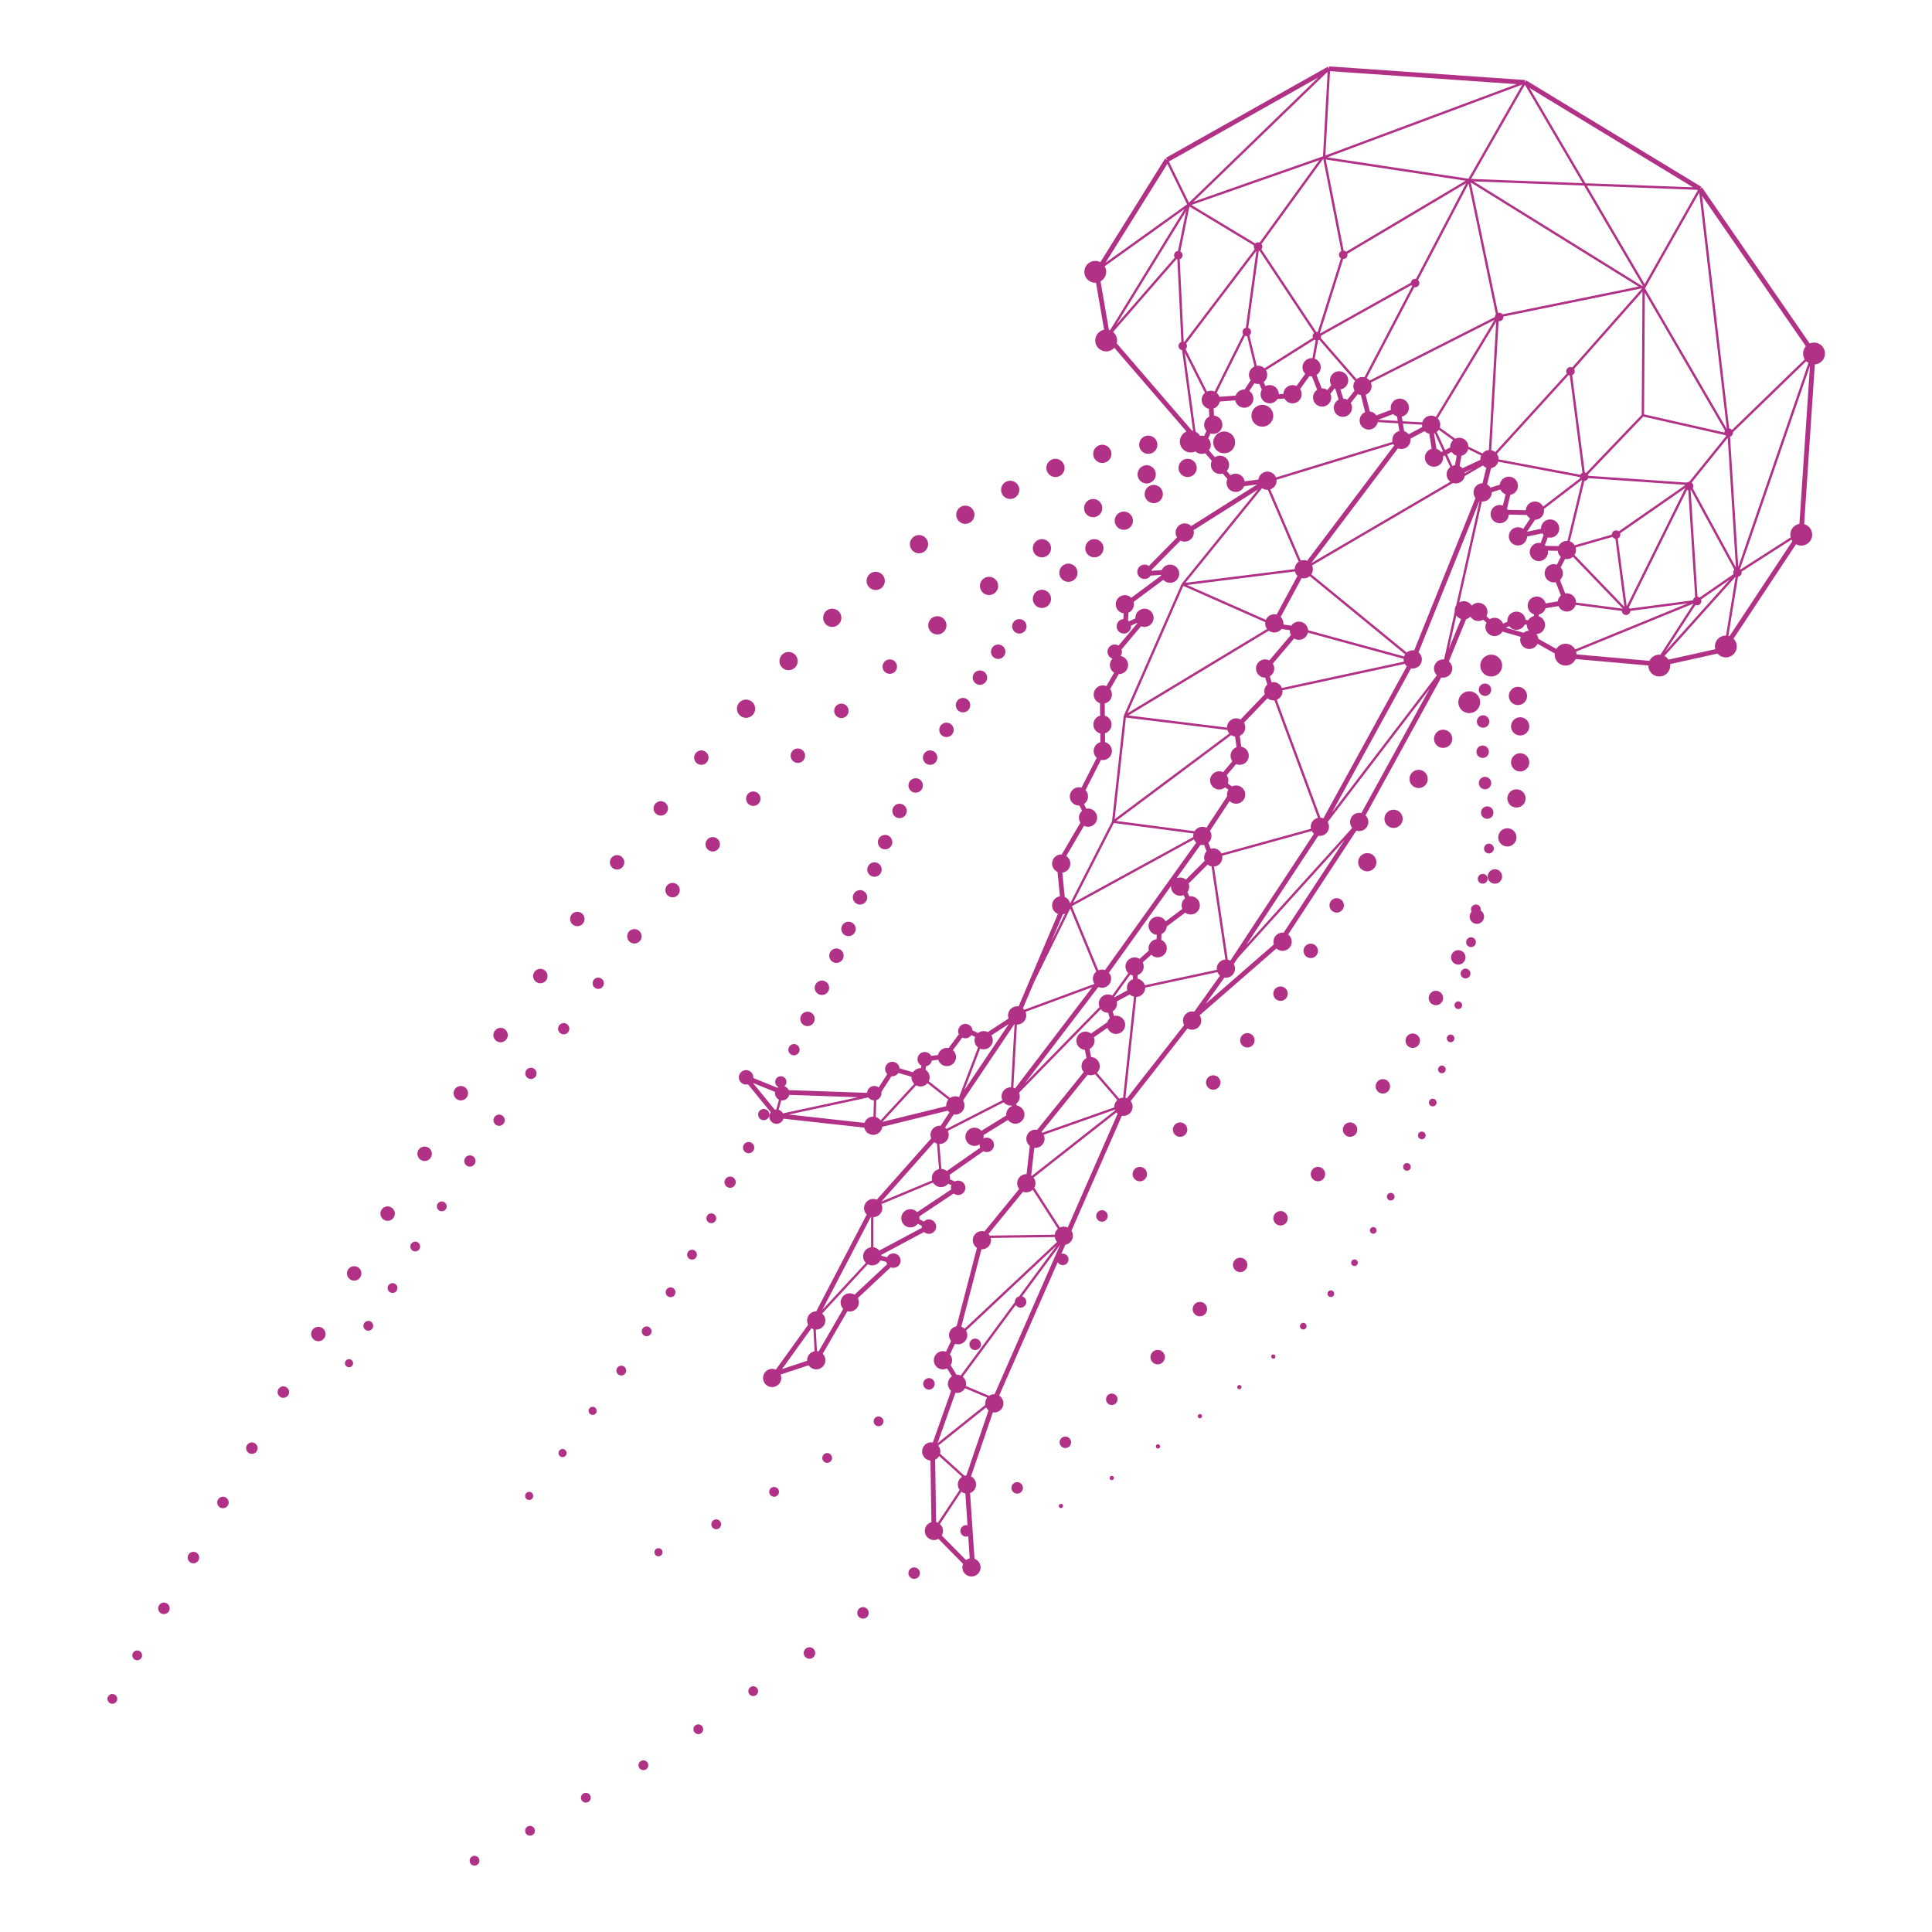 <svg height="1000" viewBox="0 0 1000 1000" width="1000" xmlns="http://www.w3.org/2000/svg"><path d="m192.287 964.205c-.614 1.261-2.132 1.784-3.391 1.176-1.259-.613-1.785-2.131-1.171-3.39.609-1.261 2.129-1.787 3.388-1.178 1.262.616 1.785 2.134 1.174 3.393zm28.726-15.491c-.614 1.261-2.132 1.784-3.391 1.176-1.259-.613-1.785-2.131-1.171-3.39.609-1.261 2.129-1.787 3.388-1.178 1.262.616 1.785 2.134 1.174 3.393zm28.879-17.109c-.614 1.261-2.132 1.784-3.391 1.176-1.259-.613-1.785-2.131-1.171-3.39.609-1.261 2.129-1.787 3.388-1.178 1.262.616 1.785 2.134 1.174 3.393zm29.797-16.804c-.614 1.261-2.132 1.784-3.391 1.176-1.259-.613-1.785-2.131-1.171-3.39.609-1.261 2.129-1.787 3.388-1.178 1.262.616 1.785 2.134 1.174 3.393zm28.421-18.637c-.614 1.261-2.132 1.784-3.391 1.176-1.259-.613-1.785-2.131-1.171-3.39.609-1.261 2.129-1.787 3.388-1.178 1.262.616 1.785 2.134 1.174 3.393zm-303.292-15.714c-.614 1.261-2.132 1.784-3.391 1.176-1.259-.613-1.785-2.131-1.171-3.39.609-1.261 2.129-1.787 3.388-1.178 1.262.616 1.785 2.134 1.174 3.393zm331.712-3.992c-.614 1.261-2.132 1.784-3.391 1.176-1.259-.613-1.785-2.131-1.171-3.39.609-1.261 2.129-1.787 3.388-1.178 1.262.616 1.785 2.134 1.174 3.393zm-318.85-18.533c-.614 1.261-2.132 1.784-3.391 1.176-1.259-.613-1.785-2.131-1.171-3.39.609-1.261 2.129-1.787 3.388-1.178 1.262.616 1.785 2.134 1.174 3.393zm348.361-1.028c-.719 1.479-2.499 2.092-3.98 1.379-1.477-.719-2.093-2.498-1.374-3.977.716-1.481 2.501-2.097 3.975-1.381 1.482.721 2.095 2.503 1.379 3.979zm27.707-20.775c-.719 1.479-2.499 2.092-3.98 1.379-1.477-.719-2.093-2.498-1.374-3.977.716-1.481 2.501-2.097 3.975-1.381 1.482.721 2.095 2.503 1.379 3.979zm-361.847-2.35c-.719 1.479-2.499 2.092-3.98 1.379-1.477-.719-2.093-2.498-1.374-3.977.716-1.481 2.501-2.097 3.975-1.381 1.482.721 2.095 2.503 1.379 3.979zm388.331-18.223c-.719 1.479-2.499 2.092-3.98 1.379-1.477-.719-2.093-2.498-1.374-3.977.716-1.481 2.501-2.097 3.975-1.381 1.482.721 2.095 2.503 1.379 3.979zm212.042-779.967.086-1.217c33.797 2.354 67.594 4.707 101.393 7.061l-.086 1.22v-.002l.636-1.041c30.215 18.356 60.43 36.711 90.648 55.067l-.636 1.041 1.005-.692 55.751 80.77c1.464-.64 3.19-.66 4.738.09 2.812 1.371 3.985 4.761 2.621 7.567-.917 1.887-2.741 3.033-4.692 3.173l-5.525 82.664c.33.09.658.213.975.367 2.812 1.371 3.985 4.761 2.621 7.567-1.369 2.816-4.755 3.982-7.569 2.62-.086-.042-.171-.086-.254-.132l-32.328 48.874c1.682 1.662 2.208 4.27 1.12 6.506-1.369 2.816-4.755 3.982-7.569 2.62-.726-.352-1.345-.841-1.836-1.418l-24.534 5.451c.149 1.073-.007 2.197-.516 3.241-1.369 2.816-4.755 3.982-7.569 2.62-2.029-.985-3.205-3.023-3.183-5.14l-37.645-3.336c-.029.066-.059.13-.09.193-1.369 2.816-4.755 3.982-7.569 2.62-2.21-1.073-3.406-3.395-3.151-5.707l-8.894-5.013-.02.042c-1.142 2.349-3.97 3.322-6.317 2.188-2.183-1.058-3.178-3.578-2.389-5.815l-9.471-2.733c-1.237 2.109-3.907 2.938-6.141 1.858-2.347-1.139-3.322-3.964-2.183-6.311.024-.051.051-.105.078-.154l-1.684-1.545c-1.335.826-3.051.973-4.567.242-.87-.425-1.552-1.08-2.01-1.858-.619.66-1.411 1.117-2.266 1.337l-8.953 21.87c1.687 1.349 2.281 3.732 1.301 5.754-.971 1.997-3.159 2.999-5.234 2.559l-39.188 71.382c1.44 1.383 1.897 3.588.983 5.477-1.049 2.156-3.521 3.153-5.735 2.422l-35.303 53.76c1.748 1.339 2.374 3.764 1.379 5.817-1.142 2.349-3.97 3.322-6.317 2.188-.423-.205-.802-.464-1.129-.767l-39.757 34.605c.956 1.361 1.161 3.185.386 4.781-1.142 2.349-3.97 3.322-6.317 2.188-.112-.054-.222-.112-.33-.176l-29.428 37.606c1.083 1.379 1.352 3.305.538 4.984-.946 1.948-3.051 2.948-5.08 2.588l-26.108 59.54c.878 1.344 1.046 3.102.298 4.646-.697 1.432-2.017 2.351-3.474 2.596l-2.056 4.693c.66-.174 1.384-.122 2.046.2 1.482.721 2.095 2.503 1.379 3.979-.719 1.479-2.499 2.092-3.98 1.379-.587-.286-1.039-.741-1.323-1.276l-30.303 69.101c2.024 1.267 2.807 3.879 1.746 6.069-.936 1.923-3 2.923-5.007 2.601l-11.3 33.118c2.31 1.159 3.269 3.963 2.139 6.291-.557 1.147-1.518 1.966-2.628 2.372l2.288 34.001c.169.059.335.128.499.208 2.347 1.144 3.325 3.972 2.188 6.316-1.142 2.349-3.97 3.322-6.317 2.188-2.274-1.103-3.259-3.788-2.283-6.088l-12.762-12.93c-1.308.741-2.946.847-4.398.144-2.347-1.139-3.322-3.964-2.183-6.311.609-1.261 1.706-2.127 2.953-2.483l-.499-31.881c-.56-.047-1.122-.197-1.66-.456-2.347-1.139-3.322-3.964-2.183-6.311.944-1.948 3.049-2.953 5.075-2.594l9.459-26.717c-1.611-1.361-2.161-3.688-1.198-5.67.379-.782.944-1.413 1.616-1.862l-2.506-4.084c-1.274.64-2.821.704-4.2.037-2.347-1.139-3.322-3.964-2.183-6.311 1.063-2.197 3.604-3.195 5.843-2.39l2.611-5.519c-1.125-1.381-1.413-3.341-.587-5.047.689-1.42 1.993-2.339 3.435-2.593l10.552-40.563c-1.985-1.273-2.746-3.857-1.689-6.032 1.024-2.114 3.41-3.116 5.586-2.474l17.969-21.988c-1.105-1.379-1.386-3.327-.562-5.023.836-1.726 2.584-2.711 4.381-2.664l1.655-14.589c-1.699-1.344-2.298-3.735-1.31-5.766.953-1.968 3.093-2.975 5.139-2.581l24.096-29.851c-1.188-1.383-1.513-3.397-.665-5.145.465-.956 1.208-1.686 2.085-2.139l-.817-4.25c-.599-.037-1.198-.188-1.772-.464-2.347-1.139-3.322-3.964-2.183-6.311 1.139-2.351 3.968-3.329 6.312-2.192.301.147.579.32.834.518l8.43-5.881c.068-.227.156-.45.264-.67.254-.525.594-.983.995-1.364l-.846-2.862c-.736.022-1.484-.13-2.191-.469-.665-.323-1.22-.782-1.648-1.327l-42.293 43.23c.545 1.229.567 2.681-.066 3.984-.35.721-.858 1.31-1.464 1.752l.44.912c.425.073.848.205 1.257.403 2.347 1.144 3.325 3.972 2.188 6.316-1.142 2.349-3.97 3.322-6.317 2.188-.721-.35-1.313-.858-1.753-1.462l-12.679 7.831c.108.565.115 1.151.012 1.728 1.01-.521 2.244-.574 3.344-.042 1.858.904 2.631 3.141 1.731 4.996-.905 1.858-3.139 2.627-4.997 1.73-.044-.02-.086-.042-.127-.066l-17.532 12.25c.266.733.352 1.532.232 2.322l2.467 1.08c1.022-.545 2.281-.611 3.398-.068 1.858.904 2.631 3.141 1.731 4.996-.905 1.858-3.139 2.627-4.997 1.73-.249-.122-.479-.266-.687-.43l-17.783 11.84c.105.496.134 1.009.076 1.525l2.269 1.141c1.095-1.093 2.804-1.43 4.269-.716 1.858.904 2.631 3.141 1.731 4.996-.905 1.858-3.139 2.627-4.997 1.73-.325-.159-.619-.359-.873-.591l-22.182 11.852c.024.156.042.313.051.472l2.944.728c.939-1.765 3.115-2.478 4.924-1.601 1.858.904 2.631 3.141 1.731 4.996-.863 1.772-2.934 2.554-4.733 1.845l-17.065 15.943c.685 1.291.768 2.877.083 4.287-1.01 2.075-3.332 3.075-5.479 2.498l-12.754 22.032c1.381 1.388 1.807 3.546.905 5.402-1.142 2.349-3.97 3.322-6.317 2.188-.795-.386-1.43-.965-1.882-1.655l-14.488 4.805c.482 1.195.474 2.579-.13 3.828-1.142 2.349-3.97 3.322-6.317 2.188-2.347-1.139-3.322-3.964-2.183-6.311 1.112-2.298 3.838-3.285 6.151-2.268l16.732-23.227c-.672-1.283-.746-2.857-.066-4.26.817-1.682 2.496-2.659 4.244-2.664l26.142-50.115c-1.391-1.383-1.819-3.546-.914-5.411 1.107-2.285 3.811-3.273 6.117-2.28l28.152-31.718c-.499-1.205-.501-2.61.115-3.879.895-1.848 2.836-2.847 4.765-2.637l4.567-6.939c-.313-.266-.584-.572-.812-.902l-33.961 8.369c-.061.511-.205 1.019-.443 1.508-1.142 2.349-3.97 3.322-6.317 2.188-1.372-.665-2.276-1.906-2.56-3.292l-41.835-4.61c-.056.188-.13.374-.218.557-.905 1.858-3.139 2.627-4.997 1.73-1.856-.902-2.628-3.136-1.726-4.993.11-.227.24-.438.386-.631l-11.794-14.462c-.843.23-1.77.169-2.618-.242-1.856-.902-2.628-3.136-1.726-4.993.9-1.86 3.139-2.632 4.992-1.733 1.44.701 2.227 2.202 2.09 3.705l12.515 5.062c.171-.149.352-.281.545-.396-.027-.012-.051-.024-.076-.037-1.45-.706-2.054-2.449-1.347-3.898.702-1.452 2.45-2.056 3.895-1.354 1.452.706 2.056 2.454 1.352 3.901-.198.408-.479.75-.814 1.014.183.056.367.127.545.213.799.389 1.396 1.024 1.748 1.77l40.537 1.41c.024-.489.147-.98.372-1.447.9-1.86 3.139-2.632 4.992-1.733.23.112.44.242.636.391l4.457-6.89c-1.105-1.093-1.447-2.811-.729-4.287.9-1.86 3.139-2.632 4.992-1.733 1.22.591 1.971 1.76 2.09 3.016l6.96 2.029c.929-1.393 2.513-2.161 4.127-2.092l.205-1.344c-1.78-.934-2.506-3.119-1.621-4.942.9-1.86 3.139-2.632 4.992-1.733.758.372 1.337.963 1.694 1.662l3.569-.503c.078-.337.196-.667.352-.992.951-1.965 3.085-2.97 5.129-2.583l5.303-7.159c-.472-.99-.506-2.18.012-3.246.9-1.86 3.139-2.632 4.992-1.733 1.218.594 1.968 1.757 2.088 3.011l2.814 1.364c1.376-1.08 3.303-1.349 4.98-.538l.064.034 10.774-7.017c-.421-1.159-.391-2.481.191-3.678.934-1.928 3.007-2.933 5.014-2.605l20.348-47.874c-.122-.046-.244-.1-.364-.156-2.347-1.139-3.322-3.964-2.183-6.311.711-1.469 2.081-2.4 3.579-2.618l-1.24-12.619c-.051-.022-.103-.046-.156-.071-2.347-1.139-3.322-3.964-2.183-6.311.856-1.765 2.66-2.755 4.498-2.659l9.681-16.481c-.873-1.342-1.041-3.097-.291-4.641.291-.596.687-1.105 1.159-1.513l-1.401-2.708c-.77.039-1.56-.108-2.301-.467-2.347-1.139-3.322-3.964-2.183-6.311 1.022-2.109 3.403-3.114 5.574-2.476l7.892-15.457c-1.54-1.369-2.049-3.644-1.105-5.59.616-1.271 1.726-2.141 2.988-2.493l-.042-4.551c-.315-.078-.628-.191-.931-.337-2.347-1.139-3.322-3.964-2.183-6.311.623-1.286 1.75-2.161 3.029-2.503l-.059-6.47c-.208-.066-.416-.147-.619-.247-2.347-1.139-3.322-3.964-2.183-6.311 1.107-2.283 3.807-3.27 6.11-2.285l3.997-6.951c-2-1.271-2.768-3.867-1.709-6.047.227-.469.521-.882.865-1.237-.164-.051-.328-.117-.487-.196-1.856-.902-2.628-3.136-1.726-4.993.9-1.86 3.139-2.632 4.992-1.733.122.061.242.127.354.2l9.694-11.514c-.061-.081-.122-.164-.178-.249l-3.058 1.398c.071.67-.039 1.366-.354 2.016-.905 1.858-3.139 2.627-4.997 1.73-1.856-.902-2.628-3.136-1.726-4.993.606-1.254 1.824-2.014 3.122-2.1l.137-3.009c-.487-.064-.973-.208-1.442-.433-2.347-1.139-3.322-3.964-2.183-6.311 1.139-2.351 3.968-3.329 6.312-2.192.482.235.902.538 1.262.895l15.483-11.527c-.022-.115-.042-.232-.056-.347l-5.405.406c-1 1.598-3.066 2.217-4.802 1.379-1.856-.902-2.628-3.136-1.726-4.993.9-1.86 3.139-2.632 4.992-1.733.215.103.413.225.597.362l14.6-14.804c-.843-1.337-.995-3.065-.254-4.59 1.139-2.351 3.968-3.329 6.312-2.192.489.237.919.55 1.284.917l34.11-21.521-6.706.882c-.042.11-.09.218-.142.325-1.142 2.349-3.97 3.322-6.317 2.188-2.33-1.129-3.308-3.92-2.21-6.255l-2.423-2.813c-1.112.352-2.354.293-3.486-.252-2.347-1.139-3.322-3.964-2.183-6.311l.002-.007-3.41-3.96c-1.208.503-2.618.506-3.887-.108-.44-.213-.831-.486-1.171-.804-1.496.709-3.291.755-4.899-.022-2.812-1.364-3.983-4.749-2.613-7.56.623-1.286 1.665-2.227 2.882-2.742l-37.342-43.318c-1.645 1.833-4.362 2.434-6.689 1.31-2.812-1.364-3.983-4.749-2.613-7.56.809-1.672 2.327-2.762 4.017-3.089l-4.207-24.337c-.953.066-1.936-.11-2.858-.555-2.812-1.364-3.983-4.749-2.613-7.56 1.364-2.818 4.753-3.986 7.562-2.627.061.029.122.061.181.093l33.496-53.593 1.037.648-.599-1.066 83.805-47.158zm-585.093 771.914c-.719 1.479-2.499 2.092-3.98 1.379-1.477-.719-2.093-2.498-1.374-3.977.716-1.481 2.501-2.097 3.975-1.381 1.482.721 2.095 2.503 1.379 3.979zm394.771-35.401-11.082 16.733c1.577 1.368 2.107 3.67 1.156 5.633-.056.112-.115.222-.176.328l12.534 12.703c.575-.43 1.237-.722 1.936-.858l-.773-11.472c-.751.298-1.618.292-2.403-.086-1.477-.719-2.093-2.498-1.374-3.977.626-1.291 2.061-1.925 3.396-1.592l-1.107-16.477c-.425-.074-.848-.207-1.254-.404-.308-.15-.594-.329-.853-.532zm-154.848 32.269c-.509 1.046-1.768 1.479-2.812.973-1.044-.508-1.479-1.765-.971-2.808.506-1.046 1.768-1.481 2.809-.975 1.044.508 1.482 1.767.973 2.811zm30.276-14.269c-.614 1.261-2.132 1.784-3.391 1.176-1.259-.613-1.785-2.131-1.171-3.39.609-1.261 2.129-1.787 3.388-1.178 1.262.616 1.785 2.134 1.174 3.393zm113.099-36.465c-.494.854-1.22 1.502-2.061 1.9l.506 32.282c.308.077.616.188.914.332l.012.007 11.229-16.953c-1.017-1.369-1.254-3.243-.457-4.883.399-.824 1.005-1.479 1.724-1.933zm-368.017 25.349c-.719 1.479-2.499 2.092-3.98 1.379-1.477-.719-2.093-2.498-1.374-3.977.716-1.481 2.501-2.097 3.975-1.381 1.482.721 2.095 2.503 1.379 3.979zm432.059 1.011c-.269.552-.934.782-1.489.513-.553-.266-.782-.934-.513-1.486.269-.555.934-.785 1.489-.516.55.269.782.934.513 1.489zm-274.342-4.783c-.509 1.046-1.768 1.479-2.812.973-1.044-.508-1.479-1.765-.971-2.808.506-1.046 1.768-1.481 2.809-.975 1.044.508 1.482 1.767.973 2.811zm127.151-1.915c-.614 1.261-2.132 1.784-3.391 1.176-1.259-.613-1.785-2.131-1.171-3.39.609-1.261 2.129-1.787 3.388-1.178 1.262.616 1.785 2.134 1.174 3.393zm126.232-1.868c-.719 1.479-2.499 2.092-3.98 1.379-1.477-.719-2.093-2.498-1.374-3.977.716-1.481 2.501-2.097 3.975-1.381 1.482.721 2.095 2.503 1.379 3.979zm47.29-5.913c-.269.552-.934.782-1.489.513-.553-.266-.782-.934-.513-1.486.269-.555.934-.785 1.489-.516.55.269.782.934.513 1.488zm-66.051-37.054-24.776 19.796c.949 1.146 1.318 2.698.944 4.173l12.596 11.412c.328-.094.663-.154 1.005-.176l11.476-33.635c-.531-.434-.951-.973-1.244-1.57zm-79.984 27.292c-.614 1.261-2.132 1.784-3.391 1.176-1.259-.613-1.785-2.131-1.171-3.39.609-1.261 2.129-1.787 3.388-1.178 1.262.616 1.785 2.134 1.174 3.393zm-137.371-2.726c-.509 1.046-1.768 1.479-2.812.973-1.044-.508-1.479-1.765-.971-2.808.506-1.046 1.768-1.481 2.809-.975 1.044.508 1.482 1.767.973 2.811zm-160.009-2.151c-.719 1.479-2.499 2.092-3.98 1.379-1.477-.719-2.093-2.498-1.374-3.977.716-1.481 2.501-2.097 3.975-1.381 1.482.721 2.095 2.503 1.379 3.979zm467.327-1.707c-.269.552-.934.782-1.489.513-.553-.266-.782-.934-.513-1.486.269-.555.934-.785 1.489-.516.55.269.782.934.513 1.489zm-46.273-1.324c-.719 1.479-2.499 2.092-3.98 1.379-1.477-.719-2.093-2.498-1.374-3.977.716-1.481 2.501-2.097 3.975-1.381 1.482.721 2.095 2.503 1.379 3.979zm-54.614-29.3c-.99 1.818-3.019 2.742-4.98 2.395l-9.214 26.025 24.71-19.744c-.176-.954-.059-1.971.399-2.911.161-.337.359-.645.587-.923zm-42.473 18.264c-.614 1.261-2.132 1.784-3.391 1.176-1.259-.613-1.785-2.131-1.171-3.39.609-1.261 2.129-1.787 3.388-1.178 1.262.616 1.785 2.134 1.174 3.393zm165.058-3.299c-.269.552-.934.782-1.489.513-.553-.266-.782-.934-.513-1.486.269-.555.934-.785 1.489-.516.55.269.782.934.513 1.488zm-313.43-2.33c-.509 1.046-1.768 1.479-2.812.973-1.044-.508-1.479-1.765-.971-2.808.506-1.046 1.768-1.481 2.809-.975 1.044.508 1.482 1.767.973 2.811zm269.495-5.605c-.719 1.479-2.499 2.092-3.98 1.379-1.477-.719-2.093-2.498-1.374-3.977.716-1.481 2.501-2.098 3.975-1.381 1.482.721 2.095 2.503 1.379 3.979zm-428.791-3.725c-.719 1.479-2.499 2.092-3.98 1.379-1.477-.719-2.093-2.499-1.374-3.978.716-1.481 2.501-2.097 3.975-1.381 1.482.721 2.095 2.503 1.379 3.98zm365.457-.204 33.885-77.272-19.656 26.622c.174.046.342.112.511.193 1.482.721 2.095 2.503 1.379 3.979-.719 1.479-2.499 2.092-3.98 1.379-.516-.252-.924-.631-1.21-1.08l-27.426 37.144c1.418 1.146 2.054 3.021 1.623 4.793l12.048 5.073c.826-.568 1.819-.862 2.826-.83zm-31.308-4.06c-.719 1.479-2.499 2.092-3.98 1.379-1.477-.719-2.093-2.498-1.374-3.977.716-1.481 2.501-2.097 3.975-1.381 1.482.721 2.095 2.503 1.379 3.979zm158.99.877c-.269.552-.934.782-1.489.513-.553-.266-.782-.934-.513-1.486.269-.555.934-.785 1.489-.516.55.269.782.934.513 1.489zm-114.962-47.485 19.417-26.294-46.928 44.046c.765 1.315.883 2.975.169 4.444-1.073 2.21-3.64 3.202-5.894 2.368l-2.596 5.497c1.151 1.383 1.457 3.368.623 5.091-.083.169-.174.33-.271.484l3.041 4.954c.724-.042 1.469.086 2.176.401l28.012-37.938c-.027-.489.066-.99.296-1.462.399-.826 1.132-1.383 1.956-1.591zm-203.673 39.547c-.614 1.261-2.132 1.784-3.391 1.176-1.259-.613-1.785-2.131-1.171-3.39.609-1.261 2.129-1.787 3.388-1.178 1.262.616 1.785 2.134 1.174 3.393zm96.149-23.024-15.241 21.157 13.009-4.314c-.046-.78.103-1.584.467-2.337.682-1.405 1.968-2.322 3.393-2.586l-.609-11.451c-.203-.066-.403-.147-.601-.242-.144-.068-.284-.147-.418-.227zm-237.452 19.008c-.509 1.046-1.768 1.479-2.812.973-1.044-.508-1.479-1.765-.971-2.808.506-1.046 1.768-1.481 2.809-.975 1.044.508 1.482 1.767.973 2.811zm420.031-2.415c-.905 1.858-3.139 2.627-4.997 1.73-1.856-.902-2.628-3.136-1.726-4.993.9-1.86 3.139-2.632 4.992-1.733 1.858.904 2.631 3.141 1.731 4.996zm57.48-1.442c-.269.552-.934.782-1.489.513-.553-.266-.782-.934-.513-1.486.269-.555.934-.785 1.489-.516.55.269.782.934.513 1.489zm-204.38-50.26c-1.161 2.3-3.958 3.243-6.283 2.119-.076-.037-.152-.078-.227-.117l-23.614 25.49c1.596 1.364 2.139 3.683 1.181 5.656-.853 1.757-2.648 2.745-4.481 2.657l.594 11.155c.291.024.579.073.868.152l12.752-22.029c-1.384-1.383-1.807-3.542-.905-5.399 1.139-2.351 3.968-3.329 6.312-2.192.152.073.298.154.438.242l16.867-15.76c-.215-.376-.367-.787-.443-1.212zm51.749 44.743c-.719 1.479-2.499 2.092-3.98 1.379-1.477-.719-2.093-2.498-1.374-3.977.716-1.481 2.501-2.097 3.975-1.381 1.482.721 2.095 2.503 1.379 3.979zm-339.289-5.008c-.905 1.858-3.139 2.627-4.997 1.73-1.856-.902-2.628-3.136-1.726-4.993.9-1.86 3.139-2.632 4.992-1.733 1.858.904 2.631 3.141 1.731 4.996zm168.852-1.919c-.614 1.261-2.132 1.784-3.391 1.176-1.259-.613-1.785-2.131-1.171-3.39.609-1.261 2.129-1.787 3.388-1.178 1.262.616 1.785 2.134 1.174 3.393zm-144.068-2.855c-.614 1.261-2.132 1.784-3.391 1.176-1.259-.613-1.785-2.131-1.171-3.39.609-1.261 2.129-1.787 3.388-1.178 1.262.616 1.785 2.134 1.174 3.393zm483.195-.169c-.416.858-1.45 1.212-2.308.799-.858-.418-1.215-1.449-.797-2.307.413-.86 1.45-1.217 2.305-.802.856.418 1.215 1.452.799 2.31zm-130.178-46.879-33.134.46c.264 1.041.176 2.178-.328 3.219-.853 1.755-2.648 2.742-4.479 2.654l-10.417 40.043c.139.051.276.11.411.176.484.235.909.543 1.269.899l47.872-44.931c-.645-.704-1.059-1.586-1.193-2.52zm78.468 38.931c-.905 1.858-3.139 2.627-4.997 1.73-1.856-.902-2.628-3.136-1.726-4.993.9-1.86 3.139-2.632 4.992-1.733 1.858.904 2.631 3.141 1.731 4.996zm-173.666-49.382-25.118 48.155 22.553-24.346c-1.43-1.381-1.88-3.576-.966-5.463.721-1.486 2.117-2.425 3.64-2.625v-15.694l-.064-.017zm-101.373 40.131c-.614 1.261-2.132 1.784-3.391 1.176-1.259-.613-1.785-2.131-1.171-3.39.609-1.261 2.129-1.787 3.388-1.178 1.262.616 1.785 2.134 1.174 3.393zm341.037.396c-.416.858-1.45 1.212-2.308.799-.858-.418-1.215-1.449-.797-2.307.413-.86 1.45-1.217 2.305-.802.856.418 1.215 1.452.799 2.31zm-484.953-2.581c-.614 1.261-2.132 1.784-3.391 1.176-1.259-.613-1.785-2.131-1.171-3.39.609-1.261 2.129-1.787 3.388-1.178 1.262.616 1.785 2.134 1.174 3.393zm-18.774-7.042c-.905 1.858-3.139 2.627-4.997 1.73-1.856-.902-2.628-3.136-1.726-4.993.9-1.86 3.139-2.632 4.992-1.733 1.858.904 2.631 3.141 1.731 4.996zm458.593-4.407c-.905 1.858-3.139 2.627-4.997 1.73-1.856-.902-2.628-3.136-1.726-4.993.9-1.86 3.139-2.632 4.992-1.733 1.858.904 2.631 3.141 1.731 4.996zm57.357-2.009c-.416.858-1.45 1.212-2.308.799-.858-.418-1.215-1.449-.797-2.307.413-.86 1.45-1.217 2.305-.802.856.418 1.215 1.452.799 2.31zm-342.159-3.81c-.614 1.261-2.132 1.784-3.391 1.176-1.259-.613-1.785-2.131-1.171-3.39.609-1.261 2.129-1.787 3.388-1.178 1.262.616 1.785 2.134 1.174 3.393zm-143.274-4.219c-.614 1.261-2.132 1.784-3.391 1.176-1.259-.613-1.785-2.131-1.171-3.39.609-1.261 2.129-1.787 3.388-1.178 1.262.616 1.785 2.134 1.174 3.393zm265.748-34.211-26.722 11.163c.592 1.251.633 2.747-.017 4.084-.799 1.645-2.425 2.615-4.132 2.659v15.564c.491.064.98.208 1.45.435.645.315 1.188.755 1.609 1.281l22.001-11.756c-.061-.352-.071-.716-.024-1.08l-2.098-1.053c-1.325 1.794-3.782 2.442-5.86 1.437-2.347-1.139-3.322-3.964-2.183-6.311 1.139-2.351 3.968-3.329 6.312-2.192.555.271 1.037.638 1.428 1.071l17.598-11.715c-.174-.726-.132-1.506.161-2.244l-1.741-.763c-1.35 1.691-3.733 2.28-5.757 1.303-.883-.428-1.57-1.095-2.024-1.882zm51.6 3.693c-1.298 1.283-3.269 1.73-5.034 1.049l-17.847 21.836c.252.266.467.557.648.868l33.611-.464c.061-.513.205-1.024.445-1.515.296-.613.709-1.134 1.198-1.547zm177.788 21.819c-.416.858-1.45 1.212-2.308.799-.858-.418-1.215-1.449-.797-2.307.413-.86 1.45-1.217 2.305-.802.856.418 1.215 1.452.799 2.31zm-134.51-61.798-42.882 33.71c1.076 1.379 1.342 3.3.531 4.974-.044.09-.09.178-.137.264l13.261 20.597c1.237-.587 2.716-.633 4.046-.002l25.822-58.887c-.237-.2-.45-.418-.641-.655zm88.348 56.399c-.905 1.858-3.139 2.627-4.997 1.73-1.856-.902-2.628-3.136-1.726-4.993.9-1.86 3.139-2.632 4.992-1.733 1.858.904 2.631 3.141 1.731 4.996zm-295.715-.523c-.614 1.261-2.132 1.784-3.391 1.176-1.259-.613-1.785-2.131-1.171-3.39.609-1.261 2.129-1.787 3.388-1.178 1.262.616 1.785 2.134 1.174 3.393zm202.595-1.014c-.719 1.479-2.499 2.092-3.98 1.379-1.477-.719-2.093-2.498-1.374-3.977.716-1.481 2.501-2.097 3.975-1.381 1.482.721 2.095 2.503 1.379 3.979zm-369.054-.877c-.905 1.858-3.139 2.627-4.997 1.73-1.856-.902-2.628-3.136-1.726-4.993.9-1.86 3.139-2.632 4.992-1.733 1.858.904 2.631 3.141 1.731 4.996zm26.953-4.263c-.614 1.261-2.132 1.784-3.391 1.176-1.259-.613-1.785-2.131-1.171-3.39.609-1.261 2.129-1.787 3.388-1.178 1.262.616 1.785 2.134 1.174 3.393zm252.553-34.348-27.306 30.762 26.279-10.979c-.288-1.063-.21-2.232.31-3.3.66-1.364 1.89-2.266 3.261-2.561l-1.068-13.177c-.24-.073-.477-.164-.707-.276-.276-.134-.535-.291-.77-.469zm238.113 29.088c-.477.985-1.662 1.393-2.65.917-.985-.479-1.396-1.664-.914-2.647.477-.987 1.665-1.398 2.648-.921.983.479 1.396 1.667.917 2.652zm-341.086-7.103c-.707 1.449-2.45 2.051-3.899 1.352-1.45-.706-2.054-2.449-1.347-3.898.702-1.452 2.45-2.056 3.895-1.354 1.452.706 2.056 2.454 1.352 3.901zm212.802-3.83c-.905 1.858-3.139 2.627-4.997 1.73-1.856-.902-2.628-3.136-1.726-4.993.9-1.86 3.139-2.632 4.992-1.733 1.858.904 2.631 3.141 1.731 4.996zm92.208 0c-.905 1.858-3.139 2.627-4.997 1.73-1.856-.902-2.628-3.136-1.726-4.993.9-1.86 3.139-2.632 4.992-1.733 1.858.904 2.631 3.141 1.731 4.996zm-108.507-34.976-36.838 12.988c.609 1.259.658 2.772.002 4.123-.909 1.872-2.887 2.869-4.841 2.625l-1.626 14.328c.115.071.225.149.33.227l43.124-33.898c-.056-.13-.108-.262-.152-.394zm-57.546-3.825-28.9 14.804c.609 1.259.658 2.772.002 4.123-.836 1.721-2.577 2.703-4.369 2.659l1.044 12.881c.619.029 1.242.181 1.834.469.359.174.685.389.978.635l17.26-12.06c-.232-.538-.337-1.127-.298-1.718-1.352.904-3.134 1.085-4.701.328-2.347-1.139-3.322-3.964-2.183-6.311 1.139-2.351 3.968-3.329 6.312-2.192.592.288 1.098.684 1.504 1.151l12.867-7.948c-.081-.838.059-1.708.455-2.522.531-1.095 1.43-1.894 2.477-2.317l-.149-.31c-.851.09-1.738-.046-2.565-.445-.623-.303-1.149-.726-1.567-1.227zm210.531 34.304c-.477.985-1.662 1.393-2.65.917-.985-.479-1.396-1.664-.914-2.647.477-.987 1.665-1.398 2.648-.921.983.479 1.396 1.667.917 2.652zm-484.181-2.627c-.707 1.449-2.45 2.051-3.899 1.352-1.45-.706-2.054-2.449-1.347-3.898.702-1.452 2.45-2.056 3.895-1.354 1.452.706 2.056 2.454 1.352 3.901zm-22.691-3.38c-.905 1.858-3.139 2.627-4.997 1.73-1.856-.902-2.628-3.136-1.726-4.993.9-1.86 3.139-2.632 4.992-1.733 1.858.904 2.631 3.141 1.731 4.996zm166.96-3.551c-.707 1.449-2.45 2.051-3.899 1.352-1.45-.706-2.054-2.449-1.347-3.898.702-1.452 2.45-2.056 3.895-1.354 1.452.706 2.056 2.454 1.352 3.901zm347.603-6.734c-.477.985-1.662 1.393-2.65.917-.985-.479-1.396-1.664-.914-2.647.477-.987 1.665-1.398 2.648-.921.983.479 1.396 1.667.917 2.652zm-35.552-2.229c-.905 1.858-3.139 2.627-4.997 1.73-1.856-.902-2.628-3.136-1.726-4.993.9-1.86 3.139-2.632 4.992-1.733 1.858.904 2.631 3.141 1.731 4.996zm-87.976 0c-.905 1.858-3.139 2.627-4.997 1.73-1.856-.902-2.628-3.136-1.726-4.993.9-1.86 3.139-2.632 4.992-1.733 1.858.904 2.631 3.141 1.731 4.996zm-47.405-30.337c-1.142.621-2.525.765-3.816.315l-23.878 29.582c.149.132.288.271.418.42l37.293-13.15c-.051-.789.095-1.601.465-2.364.269-.552.631-1.029 1.056-1.42zm-41.718-25.908-26.602 39.527c.87 1.342 1.037 3.094.288 4.634-.946 1.953-3.058 2.953-5.093 2.586l-4.479 6.802c.274.205.521.438.738.692l28.922-14.817c-.575-1.239-.606-2.72.037-4.045.846-1.743 2.616-2.73 4.432-2.664l1.841-32.691-.068-.02zm-264.095 51.015c-.707 1.449-2.45 2.051-3.899 1.352-1.45-.706-2.054-2.449-1.347-3.898.702-1.452 2.45-2.056 3.895-1.354 1.452.706 2.056 2.454 1.352 3.901zm188.594-12.966-.45-.017-40.809 8.77 39.171 4.316c.066-.193.144-.386.235-.574.839-1.728 2.589-2.713 4.388-2.664l.247-8.386c-.494-.024-.988-.144-1.46-.372-.535-.259-.98-.631-1.323-1.073zm30.528-7.447c-1.362 1.611-3.692 2.158-5.677 1.2-.068-.034-.139-.071-.205-.108l-17.49 18.93 33.071-8.149c-.066-.811.078-1.65.46-2.437.171-.347.376-.665.611-.951zm-15.075-5.333c-.777 1.203-2.164 1.836-3.545 1.686l-5.271 8.149c.134.75.042 1.55-.318 2.288-.479.987-1.337 1.667-2.31 1.953l-.257 8.731c.237.073.474.164.707.276.726.354 1.323.87 1.763 1.484l17.429-18.867c-1.012-.968-1.54-2.344-1.447-3.732zm-67.063 22.831c-.707 1.449-2.45 2.051-3.899 1.352-1.45-.706-2.054-2.449-1.347-3.898.702-1.452 2.45-2.056 3.895-1.354 1.452.706 2.056 2.454 1.352 3.901zm10.557-11.48c-.064.262-.154.521-.276.772-.726 1.491-2.308 2.28-3.863 2.073l-1.315 4.854c.166.051.332.117.494.196.77.376 1.354.98 1.709 1.691l38.85-8.347zm-7.317-1.52-11.447-4.629 11.244 13.788c.276-.071.562-.11.848-.117l1.362-5.035c-1.516-.758-2.296-2.41-2.007-4.006zm342.173 6.367c-.477.985-1.662 1.393-2.65.917-.985-.479-1.396-1.664-.914-2.647.477-.987 1.665-1.398 2.648-.921.983.479 1.396 1.667.917 2.652zm-501.472-4.074c-.905 1.858-3.139 2.627-4.997 1.73-1.856-.902-2.628-3.136-1.726-4.993.9-1.86 3.139-2.632 4.992-1.733 1.858.904 2.631 3.141 1.731 4.996zm342.876-52.748-6.726 3.63c.244 1.024.149 2.136-.345 3.155-.411.843-1.039 1.508-1.785 1.965l.704 2.373c1.012-.232 2.11-.134 3.117.352 2.347 1.144 3.325 3.972 2.188 6.316-1.142 2.349-3.97 3.322-6.317 2.188-1.174-.567-2.002-1.557-2.398-2.696l-7.002 4.886c.489 1.2.487 2.593-.122 3.847-.474.98-1.244 1.721-2.149 2.168l.812 4.214c.619.029 1.242.181 1.836.467 2.347 1.144 3.325 3.972 2.188 6.316-.254.528-.597.985-.997 1.364l11.552 13.399c.616-.323 1.303-.506 2.002-.535l5.613-52.244c-.335-.078-.667-.193-.99-.35-.443-.215-.839-.491-1.181-.814zm45.385-11.568-37.413 8.036c.015.723-.134 1.464-.474 2.158-.795 1.638-2.411 2.605-4.11 2.659l-5.611 52.232c.242.054.484.13.721.225l29.658-37.902c-.726-1.303-.826-2.928-.127-4.373.985-2.034 3.234-3.038 5.339-2.539l13.349-18.666c-.597-.501-1.049-1.132-1.332-1.831zm-127.359 32.613c-1.019 1.535-3.036 2.117-4.74 1.298l-4.814 6.497c1.562 1.369 2.085 3.661 1.137 5.617-1.142 2.349-3.97 3.322-6.317 2.188-1.227-.594-2.081-1.652-2.452-2.862l-3.31.467c-.061.31-.161.618-.306.914-.543 1.112-1.557 1.833-2.684 2.043l-.264 1.73c1.966 1.271 2.728 3.828 1.709 5.988l11.014 8.677c1.32-.934 3.08-1.161 4.65-.464l9.821-25.696c-1.638-1.264-2.279-3.488-1.504-5.458zm216.335 28.152c-.905 1.858-3.139 2.627-4.997 1.73-1.856-.902-2.628-3.136-1.726-4.993.9-1.86 3.139-2.632 4.992-1.733 1.858.904 2.631 3.141 1.731 4.996zm-211.819-21.135-8.227 21.518 23.064-34.272-9.021 5.873c.841 1.337.995 3.063.257 4.583-1.103 2.268-3.78 3.253-6.073 2.298zm124.032 19.153c-.905 1.858-3.139 2.627-4.997 1.73-1.856-.902-2.628-3.136-1.726-4.993.9-1.86 3.139-2.632 4.992-1.733 1.858.904 2.631 3.141 1.731 4.996zm-105.948 1.435 39.943-52.383-34.518 12.734c.516 1.212.526 2.635-.095 3.911-.834 1.718-2.572 2.698-4.362 2.659l-1.843 32.71c.225.068.45.156.667.264.071.034.139.068.208.105zm80.715-104.755-32.127 44.863c1.193 1.386 1.518 3.4.672 5.145-1.117 2.298-3.848 3.278-6.163 2.258l-38.041 49.89 38.64-39.495c-.506-1.21-.511-2.623.108-3.894 1.139-2.351 3.968-3.329 6.312-2.192.061.029.122.061.181.093l8.339-11.568c-1.467-1.376-1.936-3.6-1.012-5.507 1.139-2.351 3.968-3.329 6.312-2.192.181.088.352.186.518.293l4.794-4.304c-.271-1.049-.186-2.197.325-3.246.726-1.498 2.137-2.439 3.67-2.63l.09-2.251c-.533-.054-1.066-.2-1.577-.447-2.347-1.139-3.322-3.964-2.183-6.311 1.139-2.351 3.968-3.329 6.312-2.192.909.445 1.616 1.141 2.071 1.965l8.62-6.431c-.511-1.212-.516-2.627.103-3.901.32-.662.775-1.215 1.313-1.642l-.77-1.633c-1.203.494-2.601.491-3.86-.117-1.777-.863-2.77-2.693-2.648-4.553zm-328.666 98.239c-.707 1.449-2.45 2.051-3.899 1.352-1.45-.706-2.054-2.449-1.347-3.898.702-1.452 2.45-2.056 3.895-1.354 1.452.706 2.056 2.454 1.352 3.901zm470.659-2.469c-.477.985-1.662 1.393-2.65.917-.985-.479-1.396-1.664-.914-2.647.477-.987 1.665-1.398 2.648-.921.983.479 1.396 1.667.917 2.652zm-334.512-9.786c-.707 1.449-2.45 2.051-3.899 1.352-1.45-.706-2.054-2.449-1.347-3.898.702-1.452 2.45-2.056 3.895-1.354 1.452.706 2.056 2.454 1.352 3.901zm321.016-4.294c-.905 1.858-3.139 2.627-4.997 1.73-1.856-.902-2.628-3.136-1.726-4.993.9-1.86 3.139-2.632 4.992-1.733 1.858.904 2.631 3.141 1.731 4.996zm-85.597-.22c-.905 1.858-3.139 2.627-4.997 1.73-1.856-.902-2.628-3.136-1.726-4.993.9-1.86 3.139-2.632 4.992-1.733 1.858.904 2.631 3.141 1.731 4.996zm-386.54-2.698c-.905 1.858-3.139 2.627-4.997 1.73-1.856-.902-2.628-3.136-1.726-4.993.9-1.86 3.139-2.632 4.992-1.733 1.858.904 2.631 3.141 1.731 4.996zm490.165.958c-.477.985-1.662 1.393-2.65.917-.985-.479-1.396-1.664-.914-2.647.477-.987 1.665-1.398 2.648-.921.983.479 1.396 1.667.917 2.652zm-458.231-4.605c-.707 1.449-2.45 2.051-3.899 1.352-1.45-.706-2.054-2.449-1.347-3.898.702-1.452 2.45-2.056 3.895-1.354 1.452.706 2.056 2.454 1.352 3.901zm126.925-4.722c-.905 1.858-3.139 2.627-4.997 1.73-1.856-.902-2.628-3.136-1.726-4.993.9-1.86 3.139-2.632 4.992-1.733 1.858.904 2.631 3.141 1.731 4.996zm146.108-26.133-13.471-32.63-18.693 37.99-5.809 13.668c.271.22.513.469.724.738l36.327-13.401c-.936-1.354-1.132-3.16-.362-4.749.313-.648.758-1.193 1.284-1.616zm189.171 18.282c-.477.985-1.662 1.393-2.65.917-.985-.479-1.396-1.664-.914-2.647.477-.987 1.665-1.398 2.648-.921.983.479 1.396 1.667.917 2.652zm-10.019-2.972c-.905 1.858-3.139 2.627-4.997 1.73-1.856-.902-2.628-3.136-1.726-4.993.9-1.86 3.139-2.632 4.992-1.733 1.858.904 2.631 3.141 1.731 4.996zm-82.16-35.443 31.572-48.077-55.328 61.173-2.066 3.138c.765 1.315.883 2.972.171 4.441-.939 1.931-3.017 2.933-5.031 2.598l-9.65 13.497 35.251-30.687c-.34-1.102-.279-2.332.266-3.451.902-1.865 2.868-2.865 4.814-2.632zm1.741 33.199c-.905 1.858-3.139 2.627-4.997 1.73-1.856-.902-2.628-3.136-1.726-4.993.9-1.86 3.139-2.632 4.992-1.733 1.858.904 2.631 3.141 1.731 4.996zm-81.148-11.522-8.339 11.571c.068.064.137.132.2.2l6.603-3.566c-.325-1.09-.257-2.302.279-3.41.572-1.178 1.567-2.009 2.711-2.405l-.127-1.914c-.389-.078-.775-.205-1.149-.386-.059-.029-.12-.059-.178-.09zm-156.218 8.486c-.905 1.858-3.139 2.627-4.997 1.73-1.856-.902-2.628-3.136-1.726-4.993.9-1.86 3.139-2.632 4.992-1.733 1.858.904 2.631 3.141 1.731 4.996zm-116.524-2.701c-.707 1.449-2.45 2.051-3.899 1.352-1.45-.706-2.054-2.449-1.347-3.898.702-1.452 2.45-2.056 3.895-1.354 1.452.706 2.056 2.454 1.352 3.901zm312.77-62.683-9.791 9.769c.423 1.161.396 2.483-.186 3.681-.134.279-.296.538-.474.777l1.032 2.188c.909-.137 1.868-.01 2.755.423 2.347 1.144 3.325 3.972 2.188 6.316-1.142 2.349-3.97 3.322-6.317 2.188-.281-.137-.545-.298-.785-.482l-9.542 7.12c-.039.584-.191 1.173-.462 1.733-.499 1.024-1.318 1.789-2.279 2.229l-.117 2.999c.068.029.139.061.208.095 2.347 1.144 3.325 3.972 2.188 6.316-1.142 2.349-3.97 3.322-6.317 2.188-.482-.235-.907-.54-1.266-.897l-4.406 3.957c.645 1.273.709 2.823.039 4.202-.575 1.183-1.577 2.016-2.728 2.408l.125 1.904c.396.078.787.205 1.164.389 1.257.611 2.12 1.704 2.477 2.948l37.286-8.01c-.115-.882.02-1.806.438-2.667.775-1.598 2.33-2.561 3.983-2.657l-7.149-48.182c-.406-.076-.809-.205-1.198-.394-.313-.152-.601-.332-.863-.54zm-342.005 59.303c-.905 1.858-3.139 2.627-4.997 1.73-1.856-.902-2.628-3.136-1.726-4.993.9-1.86 3.139-2.632 4.992-1.733 1.858.904 2.631 3.141 1.731 4.996zm477.803-1.818c-.614 1.264-2.134 1.784-3.398 1.176-1.262-.613-1.787-2.131-1.171-3.395.611-1.264 2.132-1.789 3.393-1.178 1.262.613 1.787 2.136 1.176 3.397zm-142.876-70.549-63.183 34.575 13.703 33.197c1.071-.472 2.308-.547 3.469-.139l47.209-65.924c-.528-.479-.934-1.066-1.198-1.708zm140.214 62.708c-.905 1.858-3.139 2.627-4.997 1.73-1.856-.902-2.628-3.136-1.726-4.993.9-1.86 3.139-2.632 4.992-1.733 1.858.904 2.631 3.141 1.731 4.996zm-321.882-.875c-.905 1.858-3.139 2.627-4.997 1.73-1.856-.902-2.628-3.136-1.726-4.993.9-1.86 3.139-2.632 4.992-1.733 1.858.904 2.631 3.141 1.731 4.996zm242.665-66.176-46.356 12.793c.191.973.081 2.009-.384 2.967-.76 1.562-2.264 2.515-3.875 2.645l7.153 48.211c.367.078.729.2 1.081.372.081.042.161.083.24.127l43.273-65.692c-.474-.403-.853-.887-1.132-1.423zm2.834 63.678c-.905 1.858-3.139 2.627-4.997 1.73-1.856-.902-2.628-3.136-1.726-4.993.9-1.86 3.139-2.632 4.992-1.733 1.858.904 2.631 3.141 1.731 4.996zm81.884-5.018c-.614 1.264-2.134 1.784-3.398 1.176-1.262-.613-1.787-2.131-1.171-3.395.611-1.264 2.132-1.789 3.393-1.178 1.262.613 1.787 2.136 1.176 3.397zm-59.037-67.931 35.406-64.492-52.849 69.136c.802 1.327.936 3.019.21 4.512-.946 1.948-3.051 2.948-5.08 2.588l-37.246 56.543 54.834-60.628c-1.178-1.386-1.496-3.388-.65-5.128.99-2.046 3.259-3.053 5.376-2.532zm-372.912 65.408c-.905 1.858-3.139 2.627-4.997 1.73-1.856-.902-2.628-3.136-1.726-4.993.9-1.86 3.139-2.632 4.992-1.733 1.858.904 2.631 3.141 1.731 4.996zm219.569-13.372c-.372.176-.765.303-1.169.376l-6.232 14.663zm-108.747 9.562c-.905 1.858-3.139 2.627-4.997 1.73-1.856-.902-2.628-3.136-1.726-4.993.9-1.86 3.139-2.632 4.992-1.733 1.858.904 2.631 3.141 1.731 4.996zm-140.365-5.152c-.905 1.858-3.138 2.627-4.996 1.73-1.856-.902-2.628-3.136-1.726-4.993.9-1.86 3.139-2.632 4.991-1.733 1.858.904 2.631 3.141 1.731 4.996zm459.499-5.394c-.364-.689-.406-1.54-.037-2.298.611-1.264 2.132-1.789 3.393-1.178 1.088.53 1.628 1.733 1.367 2.862 1.594 1.002 2.21 3.065 1.372 4.795-.905 1.858-3.139 2.627-4.997 1.73-1.856-.902-2.628-3.136-1.726-4.993.166-.345.379-.653.628-.919zm-66.442-1.652c-.905 1.858-3.139 2.627-4.997 1.73-1.856-.902-2.628-3.136-1.726-4.993.9-1.86 3.139-2.632 4.992-1.733 1.858.904 2.631 3.141 1.731 4.996zm-246.729-4.16c-.905 1.858-3.139 2.627-4.997 1.73-1.856-.902-2.628-3.136-1.726-4.993.9-1.86 3.139-2.632 4.992-1.733 1.858.904 2.631 3.141 1.731 4.996zm202.61-212.724-33.347 21.042c.281 1.058.2 2.217-.313 3.278-1.142 2.349-3.97 3.322-6.317 2.188-.044-.022-.086-.042-.127-.066l-15.011 15.22c.037.139.064.281.083.425l5.237-.394c.024-.054.049-.108.073-.161 1.139-2.351 3.968-3.329 6.312-2.192 2.347 1.144 3.325 3.972 2.188 6.316-1.142 2.349-3.97 3.322-6.317 2.188-.57-.279-1.061-.655-1.46-1.102l-15.353 11.431c.286 1.063.208 2.229-.31 3.295-.521 1.073-1.394 1.858-2.411 2.288l-.186 4.033c.183.132.354.279.509.438l3.3-1.508c-.051-.789.095-1.603.467-2.366 1.139-2.351 3.968-3.329 6.312-2.192 2.347 1.144 3.325 3.972 2.188 6.316-1.1 2.263-3.763 3.248-6.053 2.305l-10.09 11.984c.306.902.274 1.919-.174 2.84-.098.2-.21.389-.337.562.433.073.861.208 1.274.408 2.347 1.144 3.325 3.972 2.188 6.316-.841 1.728-2.594 2.711-4.396 2.659l-4.454 7.75c1.01 1.369 1.247 3.241.452 4.874-.66 1.359-1.882 2.258-3.252 2.554l.059 6.35c.281.076.562.178.836.31 2.347 1.144 3.325 3.972 2.188 6.316-.609 1.256-1.702 2.117-2.941 2.476l.042 4.575c.298.078.594.186.88.325 2.347 1.144 3.325 3.972 2.188 6.316-.966 1.987-3.142 2.989-5.21 2.564l-7.982 15.633c1.32 1.388 1.716 3.502.831 5.326-.386.797-.971 1.437-1.662 1.889l1.247 2.405c.968-.186 2-.073 2.953.389 2.347 1.144 3.325 3.972 2.188 6.316-1.142 2.349-3.97 3.322-6.317 2.188l-.029-.015-9.17 15.613c1.936 1.293 2.67 3.847 1.628 5.996-.726 1.493-2.134 2.432-3.667 2.623l1.235 12.568c.081.034.164.073.244.112 1.362.662 2.264 1.894 2.557 3.268l21.693-42.497 6.014-54.49.604.066-.557-.244 29.944-68.258.56.244-.474-.384zm-33.337 178.029-41.253-5.416-21.081 41.302 62.193-34.033c-.076-.611-.032-1.239.142-1.853zm-266.297 30.958c-.905 1.858-3.139 2.627-4.997 1.73-1.856-.902-2.628-3.136-1.726-4.993.9-1.86 3.139-2.632 4.992-1.733 1.858.904 2.631 3.141 1.731 4.996zm418.243-6.384c-.614 1.264-2.134 1.784-3.398 1.176-1.262-.613-1.787-2.131-1.171-3.395.611-1.264 2.132-1.789 3.393-1.178 1.262.613 1.787 2.136 1.176 3.397zm7.391-.677c-.905 1.858-3.139 2.627-4.997 1.73-1.856-.902-2.628-3.136-1.726-4.993.9-1.86 3.139-2.632 4.992-1.733 1.858.904 2.631 3.141 1.731 4.996zm-155.758-17.999-12.358 17.258c1.203-.499 2.606-.499 3.868.112.345.169.66.372.944.606l9.75-9.725c-.462-1.183-.447-2.552.152-3.786.21-.433.477-.821.79-1.156l-1.247-3.302c-.619.122-1.264.125-1.897-.007zm-165.378 14.411c-.905 1.858-3.139 2.627-4.997 1.73-1.856-.902-2.628-3.136-1.726-4.993.9-1.86 3.139-2.632 4.992-1.733 1.858.904 2.631 3.141 1.731 4.996zm255.97-3.366c-1.142 2.349-3.97 3.322-6.317 2.188-2.347-1.139-3.322-3.964-2.183-6.311 1.139-2.351 3.968-3.329 6.312-2.192 2.347 1.144 3.325 3.972 2.188 6.316zm-389.194-.372c-.905 1.858-3.139 2.627-4.997 1.73-1.856-.902-2.628-3.136-1.726-4.993.9-1.86 3.139-2.632 4.992-1.733 1.858.904 2.631 3.141 1.731 4.996zm333.277-86.573-12.175 12.688c.802 1.325.936 3.016.21 4.509-.518 1.066-1.384 1.848-2.393 2.28l.807 5.626c.418.076.831.208 1.232.401 2.347 1.144 3.325 3.972 2.188 6.316-1.107 2.278-3.799 3.261-6.1 2.288l-4.853 5.729c.853 1.234 1.098 2.838.557 4.312l2.173 1.525c1.274-.645 2.821-.709 4.2-.039 2.347 1.144 3.325 3.972 2.188 6.316-1.142 2.349-3.97 3.322-6.317 2.188-.494-.24-.927-.555-1.291-.924l-10.192 15.457c.887 1.347 1.063 3.114.31 4.666-.281.579-.667 1.075-1.122 1.476l1.164 3.082c1.09-.325 2.301-.259 3.406.276.99.484 1.738 1.269 2.183 2.188l46.329-12.785c-.222-1.005-.122-2.087.362-3.085.665-1.371 1.904-2.276 3.286-2.564l-22.548-60.823c-.861.098-1.758-.039-2.594-.442-.372-.181-.709-.403-1.01-.66zm116.913 78.92c-.614 1.264-2.134 1.784-3.398 1.176-1.262-.613-1.787-2.131-1.171-3.395.611-1.264 2.132-1.789 3.393-1.178 1.262.613 1.787 2.136 1.176 3.397zm-400.682-1.682c-.905 1.858-3.139 2.627-4.997 1.73-1.856-.902-2.628-3.136-1.726-4.993.9-1.86 3.139-2.632 4.992-1.733 1.858.904 2.631 3.141 1.731 4.996zm89.218-1.119c-.905 1.858-3.139 2.627-4.997 1.73-1.856-.902-2.628-3.136-1.726-4.993.9-1.86 3.139-2.632 4.992-1.733 1.858.904 2.631 3.141 1.731 4.996zm322.962-2.024c-1.142 2.349-3.97 3.322-6.317 2.188-2.347-1.139-3.322-3.964-2.183-6.311 1.139-2.351 3.968-3.329 6.312-2.192 2.347 1.144 3.325 3.972 2.188 6.316zm-147.223-55.011-59.472 44.428 40.535 5.323c1.247-2.075 3.892-2.887 6.107-1.814l.029.015 10.75-16.303c-.174-.953-.056-1.968.399-2.906.078-.164.166-.318.259-.467l-1.724-1.21c-1.386 1.156-3.374 1.464-5.102.628-2.347-1.139-3.322-3.964-2.183-6.311 1.132-2.337 3.934-3.317 6.268-2.212l4.787-5.653c-1.029-1.371-1.274-3.256-.472-4.905.56-1.154 1.526-1.977 2.64-2.381l-.787-5.492c-.509-.061-1.017-.205-1.504-.44-.186-.09-.362-.191-.531-.301zm88.326 45.4c-1.142 2.349-3.97 3.322-6.317 2.188-2.347-1.139-3.322-3.964-2.183-6.311 1.139-2.351 3.968-3.329 6.312-2.192 2.347 1.144 3.325 3.972 2.188 6.316zm-90.269-48.043-52.534-6.44-5.804 52.589 59.335-44.325c-.467-.53-.807-1.156-.997-1.823zm137.395 44.164c-.777 1.601-2.704 2.263-4.305 1.491-1.599-.777-2.266-2.703-1.486-4.302.775-1.603 2.704-2.268 4.3-1.493 1.599.78 2.266 2.706 1.491 4.304zm-45.566-78.385-63.301 13.675c.095.853-.042 1.745-.445 2.576-.54 1.115-1.462 1.919-2.53 2.334l22.627 61.026c.506.032 1.015.147 1.506.352l43.175-78.702c-.421-.362-.768-.789-1.032-1.261zm-258.148 77.761c-.905 1.858-3.139 2.627-4.997 1.73-1.856-.902-2.628-3.136-1.726-4.993.9-1.86 3.139-2.632 4.992-1.733 1.858.904 2.631 3.141 1.731 4.996zm-123.587-1.33c-.905 1.858-3.139 2.627-4.997 1.73-1.856-.902-2.628-3.136-1.726-4.993.9-1.86 3.139-2.632 4.992-1.733 1.858.904 2.631 3.141 1.731 4.996zm420.368-160.761-31.526 78.35c1.662 1.357 2.239 3.718 1.266 5.727-.956 1.965-3.09 2.967-5.139 2.576l-40.98 74.706 54.38-71.145c-1.494-1.374-1.978-3.615-1.044-5.536.892-1.84 2.819-2.84 4.74-2.642l5.552-24.791c-.12-.892.01-1.828.433-2.701.088-.176.183-.347.288-.508l12.097-54.009-.022-.007zm23.431 156.038c-1.142 2.349-3.97 3.322-6.317 2.188-2.347-1.139-3.322-3.964-2.183-6.311 1.139-2.351 3.968-3.329 6.312-2.192 2.347 1.144 3.325 3.972 2.188 6.316zm-395.922-.293c-.905 1.858-3.139 2.627-4.997 1.73-1.856-.902-2.628-3.136-1.726-4.993.9-1.86 3.139-2.632 4.992-1.733 1.858.904 2.631 3.141 1.731 4.996zm84.062-6.844c-.905 1.858-3.139 2.627-4.997 1.73-1.856-.902-2.628-3.136-1.726-4.993.9-1.86 3.139-2.632 4.992-1.733 1.858.904 2.631 3.141 1.731 4.996zm294.219-1.467c-.777 1.601-2.704 2.263-4.305 1.491-1.599-.777-2.266-2.703-1.486-4.302.775-1.603 2.704-2.268 4.3-1.493 1.599.78 2.266 2.706 1.491 4.304zm-33.015-1.479c-1.142 2.349-3.97 3.322-6.317 2.188-2.347-1.139-3.322-3.964-2.183-6.311 1.139-2.351 3.968-3.329 6.312-2.192 2.347 1.144 3.325 3.972 2.188 6.316zm52.561-8.577c-1.142 2.349-3.97 3.322-6.317 2.188-2.347-1.139-3.322-3.964-2.183-6.311 1.139-2.351 3.968-3.329 6.312-2.192 2.347 1.144 3.325 3.972 2.188 6.316zm-424.72-2.894c-.905 1.858-3.139 2.627-4.997 1.73-1.856-.902-2.628-3.136-1.726-4.993.9-1.86 3.139-2.632 4.992-1.733 1.858.904 2.631 3.141 1.731 4.996zm118.431 0c-.905 1.858-3.139 2.627-4.997 1.73-1.856-.902-2.628-3.136-1.726-4.993.9-1.86 3.139-2.632 4.992-1.733 1.858.904 2.631 3.141 1.731 4.996zm-68.469-.987c-.905 1.858-3.139 2.627-4.997 1.73-1.856-.902-2.628-3.136-1.726-4.993.9-1.86 3.139-2.632 4.992-1.733 1.858.904 2.631 3.141 1.731 4.996zm353.989-2.278c-.777 1.601-2.704 2.263-4.305 1.491-1.599-.777-2.266-2.703-1.486-4.302.775-1.603 2.704-2.268 4.3-1.493 1.599.78 2.266 2.706 1.491 4.304zm-19.109-6.04c-1.142 2.349-3.97 3.322-6.317 2.188-2.347-1.139-3.322-3.964-2.183-6.311 1.139-2.351 3.968-3.329 6.312-2.192 2.347 1.144 3.325 3.972 2.188 6.316zm-257.948-5.057c-.905 1.858-3.139 2.627-4.997 1.73-1.856-.902-2.628-3.136-1.726-4.993.9-1.86 3.139-2.632 4.992-1.733 1.858.904 2.631 3.141 1.731 4.996zm297.825-1.381c-1.142 2.349-3.97 3.322-6.317 2.188-2.347-1.139-3.322-3.964-2.183-6.311 1.139-2.351 3.968-3.329 6.312-2.192 2.347 1.144 3.325 3.972 2.188 6.316zm-20.546-3.168c-.777 1.601-2.704 2.263-4.305 1.491-1.599-.777-2.266-2.703-1.486-4.302.775-1.603 2.704-2.268 4.3-1.493 1.599.78 2.266 2.706 1.491 4.304zm-107.256-49.284c-1.342 1.721-3.748 2.327-5.789 1.342-.274-.134-.531-.291-.765-.467l-72.684 43.87 51.06 6.26c-.007-.711.144-1.432.474-2.114 1.139-2.351 3.968-3.329 6.312-2.192.073.034.147.073.215.112l12.539-13.067c-.384-1.137-.34-2.415.225-3.578.276-.569.653-1.061 1.095-1.457l-1.068-3.539c-.714.012-1.442-.139-2.129-.472-2.347-1.139-3.322-3.964-2.183-6.311 1.139-2.351 3.968-3.329 6.312-2.192.044.02.086.042.127.064l11.126-13.15c-.401-.755-.594-1.616-.545-2.483zm-224.42 43.993c-.905 1.858-3.139 2.627-4.997 1.73-1.856-.902-2.628-3.136-1.726-4.993.9-1.86 3.139-2.632 4.992-1.733 1.858.904 2.631 3.141 1.731 4.996zm-48.456-.679c-1.142 2.349-3.97 3.322-6.317 2.188-2.347-1.139-3.322-3.964-2.183-6.311 1.139-2.351 3.968-3.329 6.312-2.192 2.347 1.144 3.325 3.972 2.188 6.316zm264.473-46.862-42.41-18.764-28.922 65.932 72.278-43.626c-.773-.997-1.122-2.276-.946-3.542zm110.691 43.907c-1.369 2.816-4.755 3.982-7.569 2.62-2.812-1.364-3.983-4.749-2.613-7.56 1.364-2.818 4.753-3.986 7.562-2.627 2.812 1.371 3.985 4.761 2.621 7.567zm-263.754.689c-.905 1.858-3.139 2.627-4.997 1.73-1.856-.902-2.628-3.136-1.726-4.993.9-1.86 3.139-2.632 4.992-1.733 1.858.904 2.631 3.141 1.731 4.996zm288.124-4.331c-1.142 2.349-3.97 3.322-6.317 2.188-2.347-1.139-3.322-3.964-2.183-6.311 1.139-2.351 3.968-3.329 6.312-2.192 2.347 1.144 3.325 3.972 2.188 6.316zm-18.414-3.879c-.777 1.601-2.704 2.263-4.305 1.491-1.599-.777-2.266-2.703-1.486-4.302.775-1.603 2.704-2.268 4.3-1.493 1.599.78 2.266 2.706 1.491 4.304zm-94.579-30.975c-.076.369-.2.736-.372 1.09-1.142 2.349-3.97 3.322-6.317 2.188-.147-.071-.288-.149-.425-.232l-11.009 13.008c.846 1.339 1.002 3.07.262 4.595-.418.863-1.066 1.54-1.834 1.997l.931 3.087c.983-.2 2.032-.09 3.0.379 1.12.545 1.929 1.474 2.345 2.552l63.132-13.638c-.122-.482-.169-.985-.134-1.488zm-166.376 24.943c-.905 1.858-3.139 2.627-4.997 1.73-1.856-.902-2.628-3.136-1.726-4.993.9-1.86 3.139-2.632 4.992-1.733 1.858.904 2.631 3.141 1.731 4.996zm266.37-5.409c-1.369 2.816-4.755 3.982-7.569 2.62-2.812-1.364-3.983-4.749-2.613-7.56 1.364-2.818 4.753-3.986 7.562-2.627 2.812 1.371 3.985 4.761 2.621 7.567zm-313.024-.291c-.905 1.858-3.139 2.627-4.997 1.73-1.856-.902-2.628-3.136-1.726-4.993.9-1.86 3.139-2.632 4.992-1.733 1.858.904 2.631 3.141 1.731 4.996zm-51.507-2.437c-1.142 2.349-3.97 3.322-6.317 2.188-2.347-1.139-3.322-3.964-2.183-6.311 1.139-2.351 3.968-3.329 6.312-2.192 2.347 1.144 3.325 3.972 2.188 6.316zm447.019-5.372 17.162-26.473-60.8 24.879c.134.462.208.943.22 1.43l37.733 3.344.005-.017c1.068-2.205 3.379-3.4 5.679-3.163zm33.975-9.923 4.965-30.467-36.821 41.047c.853.467 1.543 1.124 2.039 1.892l24.228-5.385c-.328-1.256-.225-2.635.389-3.896.995-2.053 3.063-3.229 5.2-3.192zm-373.381 10.019c-.905 1.858-3.139 2.627-4.997 1.73-1.856-.902-2.628-3.136-1.726-4.993.9-1.86 3.139-2.632 4.992-1.733 1.858.904 2.631 3.141 1.731 4.996zm157.909-40.752c-1.139.985-2.709 1.383-4.207 1.022l-10.83 20.081c1.032 1.029 1.533 2.486 1.357 3.928l4.141.599c1.288-1.941 3.846-2.674 5.995-1.633 1.594.777 2.557 2.332 2.653 3.984l49.73 13.577c.061-.181.134-.359.22-.535.095-.198.203-.386.323-.565zm89.602-57.289-9.4 5.502c-.076.394-.203.785-.389 1.163-1.049 2.158-3.523 3.155-5.738 2.422l-72.882 42.653c.572 1.242.604 2.718-.037 4.04-.103.21-.218.408-.345.594l49.373 40.451c1.051-.926 2.479-1.347 3.877-1.119l31.716-78.834c-1.088-1.376-1.359-3.309-.543-4.993.804-1.662 2.452-2.637 4.176-2.667l1.971-8.039c-.142-.051-.281-.112-.421-.178-.523-.254-.98-.594-1.359-.995zm110.035 72.208-15.669 24.173 33.513-37.364-14.96 10.314c.23.562.23 1.215-.056 1.801-.513 1.058-1.755 1.518-2.829 1.075zm-62.24 23.012 58.242-23.833-29.724 3.901c-.012.296-.083.594-.22.875-.533 1.097-1.853 1.552-2.951 1.022-.758-.367-1.208-1.11-1.24-1.897l-23.886-3.131c-.076.269-.176.535-.303.794-1.142 2.349-3.97 3.322-6.317 2.188-1.051-.511-1.829-1.361-2.261-2.356l-6.684 1.107c-.073.249-.169.499-.286.741-.653 1.344-1.858 2.236-3.208 2.542l-.156.851c.252.073.501.169.746.286 2.347 1.144 3.325 3.972 2.188 6.316-.785 1.616-2.369 2.581-4.046 2.657.57.699.924 1.547 1.029 2.434l9.28 5.233c1.504-2.454 4.652-3.407 7.29-2.131 1.11.54 1.963 1.393 2.506 2.403zm-61.535-17.569-3.86 17.236 6.312-15.423c-.213-.068-.423-.152-.631-.252-.758-.367-1.374-.912-1.821-1.562zm173.488-39.261-25.812 16.542c.098.462.049.961-.174 1.42-.335.692-.983 1.127-1.692 1.222l-4.987 30.601c.193.046.386.105.577.174l32.548-49.206c-.171-.24-.325-.491-.46-.753zm-437.86 46.427c-1.142 2.349-3.97 3.322-6.317 2.188-2.347-1.139-3.322-3.964-2.183-6.311 1.139-2.351 3.968-3.329 6.312-2.192 2.347 1.144 3.325 3.972 2.188 6.316zm41.549.078c-.905 1.858-3.139 2.627-4.997 1.73-1.856-.902-2.628-3.136-1.726-4.993.9-1.86 3.139-2.632 4.992-1.733 1.858.904 2.631 3.141 1.731 4.996zm258.271-2.601c-.02.044-.042.086-.061.13-1.142 2.349-3.97 3.322-6.317 2.188-.709-.345-1.293-.843-1.731-1.437l-1.785.743 9.246 2.669c.785-.633 1.753-1 2.755-1.046-.699-.86-1.073-1.946-1.054-3.055zm-354.217-1.383c-1.142 2.349-3.97 3.322-6.317 2.188-2.347-1.139-3.322-3.964-2.183-6.311 1.139-2.351 3.968-3.329 6.312-2.192 2.347 1.144 3.325 3.972 2.188 6.316zm341.609-68.488-4.491 1.413c.017.726-.134 1.467-.474 2.166-.88 1.811-2.763 2.803-4.655 2.642l-11.701 52.232c1.313-.76 2.968-.875 4.432-.166.873.425 1.557 1.085 2.012 1.862 1.379-1.471 3.604-1.943 5.508-1.019 2.347 1.144 3.325 3.972 2.188 6.316-.024.054-.051.108-.081.159l1.682 1.54c1.332-.831 3.051-.98 4.567-.247 1.112.543 1.917 1.462 2.335 2.527l2.279-.946c-.1-.863.037-1.762.445-2.601 1.139-2.351 3.968-3.329 6.312-2.192 1.526.743 2.474 2.2 2.635 3.771l1.347.244c.66-1.1 1.711-1.845 2.885-2.144l.166-.909c-.218-.068-.433-.152-.643-.254-2.347-1.139-3.322-3.964-2.183-6.311 1.139-2.351 3.968-3.329 6.312-2.192 1.303.635 2.183 1.789 2.516 3.089l6.276-1.039c.059-.521.205-1.039.445-1.537.293-.604.699-1.117 1.178-1.528l-2.672-6.885c-1.002.225-2.088.122-3.085-.359-2.347-1.139-3.322-3.964-2.183-6.311 1.061-2.19 3.589-3.187 5.824-2.398l2.071-4.04c-.922-.809-1.482-1.941-1.589-3.136l-5.102-.088c.142.917.017 1.882-.418 2.777-1.142 2.349-3.97 3.322-6.317 2.188-2.347-1.139-3.322-3.964-2.183-6.311.958-1.975 3.11-2.982 5.163-2.576l1.538-4.189c-.252-.257-.472-.538-.658-.841l-7.899 1.669c-.015.657-.169 1.325-.474 1.955-1.142 2.349-3.97 3.322-6.317 2.188-2.347-1.139-3.322-3.964-2.183-6.311 1.139-2.351 3.968-3.329 6.312-2.192.235.112.455.244.663.389l3.618-5.389c-.741-.445-1.323-1.068-1.714-1.789l-9.361-.215c-.032.611-.183 1.227-.467 1.811-1.142 2.349-3.97 3.322-6.317 2.188-2.347-1.139-3.322-3.964-2.183-6.311 1.073-2.214 3.648-3.212 5.902-2.368l1.413-5.795c-.137-.049-.271-.108-.406-.174-1.056-.511-1.834-1.364-2.266-2.361zm-106.38 42.448-55.834 6.988 40.789 18.048c.032-.076.066-.152.103-.227 1.005-2.075 3.322-3.08 5.464-2.508l10.804-20.028c-.655-.623-1.11-1.418-1.325-2.273zm202.955-42.245-30.157 60.872c.205.169.374.372.501.596l32.684-4.29c.034-.203.098-.406.191-.601.22-.455.577-.799.997-1.009l-3.579-55.346c-.191-.034-.381-.095-.565-.183zm-59.054 34.644c-1.098.983-2.613 1.408-4.078 1.115l-2.237 4.363c1.174 1.386 1.489 3.385.648 5.121-.266.55-.626 1.024-1.049 1.413l2.699 6.963c.958-.181 1.98-.066 2.924.391 1.702.829 2.682 2.539 2.662 4.312l24.01 3.148.034-.059.054-.086zm-270.597 23.838c-1.142 2.349-3.97 3.322-6.317 2.188-2.347-1.139-3.322-3.964-2.183-6.311 1.139-2.351 3.968-3.329 6.312-2.192 2.347 1.144 3.325 3.972 2.188 6.316zm291.046-34.123-19.065 5.46c.313 1.083.242 2.278-.288 3.371-.088.183-.188.357-.296.523l25.817 26.835.017-.01-4.645-35.172c-.215-.032-.43-.098-.636-.196-.386-.188-.692-.474-.905-.811zm37.674-25.312-33.714 23.432c.178.528.156 1.127-.105 1.669-.24.491-.638.855-1.103 1.058l4.63 35.062 30.311-61.183-.01-.02zm2.958.98c-.056.027-.112.054-.171.076l3.572 55.243c.252.024.501.093.741.208.115.056.22.12.32.191l17.581-12.123c-.237-.565-.24-1.227.049-1.823.098-.2.22-.376.362-.533zm-359.047 51.76c-1.142 2.349-3.97 3.322-6.317 2.188-2.347-1.139-3.322-3.964-2.183-6.311 1.139-2.351 3.968-3.329 6.312-2.192 2.347 1.144 3.325 3.972 2.188 6.316zm-58.675-2.593c-1.142 2.349-3.97 3.322-6.317 2.188-2.347-1.139-3.322-3.964-2.183-6.311 1.139-2.351 3.968-3.329 6.312-2.192 2.347 1.144 3.325 3.972 2.188 6.316zm195.76-50.086-39.684 48.998 56.524-7.076c.01-.672.164-1.354.477-1.999.376-.777.936-1.403 1.606-1.855l-15.95-37.186c-.76.037-1.54-.112-2.274-.467-.249-.12-.482-.259-.699-.416zm-96.014 45.858c-1.142 2.349-3.97 3.322-6.317 2.188-2.347-1.139-3.322-3.964-2.183-6.311 1.139-2.351 3.968-3.329 6.312-2.192 2.347 1.144 3.325 3.972 2.188 6.316zm374.122-27.36 5.467-81.809-36.212 105.197c.093.068.181.147.259.227l25.949-16.625c-.323-1.254-.218-2.623.394-3.876.829-1.713 2.406-2.816 4.144-3.114zm-55.223-18.444 22.367 41.087-4.247-67.178-18.717 23.207c.839.621 1.142 1.77.672 2.74-.024.049-.049.098-.076.144zm58.761-65.763-37.931 36.787c.037.386-.029.789-.213 1.166-.274.565-.755.958-1.308 1.137l4.261 67.383 36.344-105.578c-.43-.252-.817-.555-1.154-.895zm-197.547 36.208-7.31 3.889c.122.892-.007 1.831-.43 2.701-1.098 2.258-3.755 3.246-6.046 2.307l-44.867 59.435 71.999-42.138c-1.821-1.32-2.486-3.793-1.472-5.886.34-.701.831-1.281 1.413-1.718l-2.763-6.02-.985.508c.125.892-.007 1.831-.43 2.703-1.142 2.349-3.97 3.322-6.317 2.188-2.347-1.139-3.322-3.964-2.183-6.311.628-1.295 1.768-2.173 3.056-2.51l-1.249-7.831c-.374-.076-.746-.2-1.103-.374-.504-.244-.944-.565-1.313-.943zm-16.182 6.714-60.455 18.451c.093.851-.044 1.738-.445 2.564-.589 1.207-1.623 2.053-2.809 2.434l15.808 36.858c1.044-.362 2.213-.362 3.3.073l45.05-59.677c-.171-.222-.32-.457-.45-.704zm-150.484 55.967c-1.142 2.349-3.97 3.322-6.317 2.188-2.347-1.139-3.322-3.964-2.183-6.311 1.139-2.351 3.968-3.329 6.312-2.192 2.347 1.144 3.325 3.972 2.188 6.316zm-27.147 0c-1.142 2.349-3.97 3.322-6.317 2.188-2.347-1.139-3.322-3.964-2.183-6.311 1.139-2.351 3.968-3.329 6.312-2.192 2.347 1.144 3.325 3.972 2.188 6.316zm-63.633-2.104c-1.142 2.349-3.97 3.322-6.317 2.188-2.347-1.139-3.322-3.964-2.183-6.311 1.139-2.351 3.968-3.329 6.312-2.192 2.347 1.144 3.325 3.972 2.188 6.316zm338.724-35.228-19.534 14.934c.181.961.068 1.99-.391 2.935-.809 1.664-2.464 2.637-4.195 2.662l-4.163 6.198 7.254-1.53c-.022-.736.13-1.484.472-2.19 1.139-2.351 3.968-3.329 6.312-2.192 2.347 1.144 3.325 3.972 2.188 6.316-1.007 2.073-3.327 3.075-5.471 2.503l-1.479 4.03c.132.117.257.24.376.369l6.713.117.02-.042c.87-1.796 2.728-2.791 4.601-2.654l7.523-31.31c-.078-.044-.154-.093-.225-.147zm3.388-1.017c-.024.071-.054.139-.088.208-.367.755-1.105 1.205-1.887 1.242l-7.513 31.273c.174.059.345.13.513.213.856.416 1.53 1.056 1.985 1.816l19.219-5.507c0-.325.071-.653.222-.963.531-1.097 1.853-1.552 2.948-1.024.159.076.303.169.433.276l34.2-23.77c.015-.1.039-.2.071-.301zm-236.094 24.092c-1.142 2.349-3.97 3.322-6.317 2.188-2.347-1.139-3.322-3.964-2.183-6.311 1.139-2.351 3.968-3.329 6.312-2.192 2.347 1.144 3.325 3.972 2.188 6.316zm-82.035-3.092c-1.142 2.349-3.97 3.322-6.317 2.188-2.347-1.139-3.322-3.964-2.183-6.311 1.139-2.351 3.968-3.329 6.312-2.192 2.347 1.144 3.325 3.972 2.188 6.316zm66.173-3.427c-1.142 2.349-3.97 3.322-6.317 2.188-2.347-1.139-3.322-3.964-2.183-6.311 1.139-2.351 3.968-3.329 6.312-2.192 2.347 1.144 3.325 3.972 2.188 6.316zm205.424-26.092c-.076.257-.171.511-.293.76-.687 1.418-1.993 2.334-3.435 2.588l-2.061 8.41c.741.413 1.33 1 1.743 1.682l4.816-1.513c.061-.508.205-1.014.443-1.498 1.139-2.351 3.968-3.329 6.312-2.192 2.347 1.144 3.325 3.972 2.188 6.313-.692 1.425-2.002 2.342-3.452 2.593l-1.743 7.159c.147.198.281.408.394.626l9.334.215c.027-.628.178-1.261.472-1.862 1.139-2.351 3.968-3.329 6.312-2.192.978.479 1.719 1.249 2.169 2.156l19.204-14.68c-.076-.191-.122-.391-.142-.596zm-174.067 18.808c-1.142 2.349-3.97 3.322-6.317 2.188-2.347-1.139-3.322-3.964-2.183-6.311 1.139-2.351 3.968-3.329 6.312-2.192 2.347 1.144 3.325 3.972 2.188 6.316zm-74.305-2.168c-1.142 2.349-3.97 3.322-6.317 2.188-2.347-1.139-3.322-3.964-2.183-6.311 1.139-2.351 3.968-3.329 6.312-2.192 2.347 1.144 3.325 3.972 2.188 6.316zm70.65-8.022c-1.142 2.349-3.97 3.322-6.317 2.188-2.347-1.139-3.322-3.964-2.183-6.311 1.139-2.351 3.968-3.329 6.312-2.192 2.347 1.144 3.325 3.972 2.188 6.316zm295.219-22.352-42.444-9.613-28.687 29.997c.117.203.2.42.249.648l50.876 3.517c.391-.271.863-.408 1.342-.389l19.116-23.701c-.176-.132-.328-.288-.452-.46zm-215.257-30.557-4.816 6.721c.914 1.354 1.1 3.141.34 4.712-1.142 2.349-3.97 3.322-6.317 2.188-.931-.452-1.645-1.168-2.098-2.014l-3.65.254c-1.259 2.034-3.88 2.821-6.08 1.76-2.347-1.139-3.322-3.964-2.183-6.311.059-.12.12-.235.186-.345l-1.303-2.943c-.843.117-1.726.007-2.555-.357l-2.645 4.028c1.961 1.286 2.709 3.857 1.66 6.018-1.142 2.349-3.97 3.322-6.317 2.188-1.389-.675-2.298-1.941-2.572-3.349l-8.048.604c-.076.401-.205.797-.391 1.183-.584 1.198-1.606 2.038-2.78 2.422l.181 3.698c.572.044 1.144.193 1.692.46 2.347 1.144 3.325 3.972 2.188 6.316-1.041 2.146-3.494 3.143-5.699 2.434l-1.151 2.581c1.33 1.388 1.728 3.51.843 5.336-.139.288-.306.555-.491.802l3.095 3.59c1.35-.899 3.124-1.08 4.687-.323 2.347 1.144 3.325 3.972 2.188 6.316-.2.413-.455.785-.751 1.11l1.941 2.254c1.357-.931 3.159-1.127 4.74-.359 1.435.699 2.357 2.029 2.599 3.49l7.117-.939c.064-.486.208-.975.435-1.442 1.139-2.351 3.968-3.329 6.312-2.192 1.122.547 1.931 1.479 2.347 2.561l60.323-18.41c-.227-1.009-.127-2.097.359-3.099.645-1.33 1.831-2.222 3.164-2.537l-.636-3.982-10.559-.609c-.076.411-.205.816-.396 1.21-1.142 2.349-3.97 3.322-6.317 2.188-2.347-1.139-3.322-3.964-2.183-6.311.513-1.061 1.372-1.843 2.371-2.276l-2.164-8.77c-.423-.076-.841-.208-1.247-.403-.112-.054-.22-.112-.328-.176l-3.706 4.654c.797 1.325.929 3.014.205 4.505-1.142 2.349-3.97 3.322-6.317 2.188-2.347-1.139-3.322-3.964-2.183-6.311.46-.946 1.188-1.669 2.051-2.122l-1.772-5.719-.054-.024c-.071-.034-.142-.071-.213-.11l-2.222 2.762c.565 1.237.594 2.706-.046 4.023-1.142 2.349-3.97 3.322-6.317 2.188-2.347-1.139-3.322-3.964-2.183-6.311.394-.811.988-1.459 1.694-1.911l-2.694-6.951c-.443.017-.89-.027-1.332-.137zm-127.181 49.582c-1.142 2.349-3.97 3.322-6.317 2.188-2.347-1.139-3.322-3.964-2.183-6.311 1.139-2.351 3.968-3.329 6.312-2.192 2.347 1.144 3.325 3.972 2.188 6.316zm68.413 0c-1.142 2.349-3.97 3.322-6.317 2.188-2.347-1.139-3.322-3.964-2.183-6.311 1.139-2.351 3.968-3.329 6.312-2.192 2.347 1.144 3.325 3.972 2.188 6.316zm192.919-50.113-37.1 40.757c.594.829.909 1.833.89 2.855l42.31 7.978c.24-.479.631-.831 1.088-1.029l-6.542-50.357c-.215-.034-.428-.098-.633-.198zm-53.707 50.829 4.21-2.466-4.288 1.999c.032.154.059.308.078.467zm62.799-.203 28.761-30.073.391-63.827-35.406 40.109c.396.626.469 1.435.125 2.148-.24.496-.641.858-1.107 1.061l6.545 50.355c.213.032.425.098.631.196zm-61.073-12.299c-.078.31-.188.616-.335.917-.638 1.313-1.804 2.197-3.12 2.52l-.975 5.326.073.034c.555.271 1.034.635 1.425 1.066l9.266-4.314c-.056-.75.066-1.52.386-2.251zm-8.532 1.454-2.398 1.237 2.743 5.978c.43-.174.885-.284 1.35-.328l.909-4.959c-.244-.073-.487-.166-.724-.279-.792-.386-1.428-.963-1.88-1.65zm-176.575 3.058c-1.142 2.349-3.97 3.322-6.317 2.188-2.347-1.139-3.322-3.964-2.183-6.311 1.139-2.351 3.968-3.329 6.312-2.192 2.347 1.144 3.325 3.972 2.188 6.316zm23.788-4.725c-1.142 2.349-3.97 3.322-6.317 2.188-2.347-1.139-3.322-3.964-2.183-6.311 1.139-2.351 3.968-3.329 6.312-2.192 2.347 1.144 3.325 3.972 2.188 6.316zm172.055.689 3.789-66.462-30.274 50.093c1.186 1.244 1.628 3.072 1.068 4.751l8.019 5.751c1.259-.618 2.782-.67 4.139-.01 1.636.794 2.606 2.408 2.66 4.106l7.217 3.539c.839-1.053 2.078-1.682 3.381-1.77zm-131.911-1.501c-1.369 2.816-4.755 3.982-7.569 2.62-2.812-1.364-3.983-4.749-2.613-7.56 1.364-2.818 4.753-3.986 7.562-2.627 2.812 1.371 3.985 4.761 2.621 7.567zm175.082-41.28 36.004-40.786-.178-.11-71.483 14.575c.039.394-.024.802-.21 1.181-.425.88-1.357 1.347-2.274 1.225l-3.809 66.772c.391.076.78.203 1.154.386.342.166.653.367.934.596l37.036-40.683c-.384-.621-.447-1.418-.105-2.124.528-1.09 1.838-1.547 2.931-1.031zm-71.219 34.02c-.117.051-.24.098-.362.137l1.276 7.995c.264.076.523.174.777.298.677.328 1.237.797 1.667 1.352l.914-.472zm2.093-1.74c-.286.435-.638.809-1.034 1.117l4.303 9.373 2.65-1.364c-.042-.772.108-1.567.467-2.31.276-.569.65-1.056 1.093-1.454zm-121.008-19.135-10.412-20.687 5.547 40.823c.985.489 1.77 1.227 2.308 2.1.702-.127 1.435-.1 2.147.105l1.186-2.657c-1.24-1.386-1.589-3.434-.726-5.211.484-.997 1.271-1.748 2.195-2.195l-.198-4.018c-.372-.076-.738-.2-1.095-.372-2.347-1.139-3.322-3.964-2.183-6.311.303-.628.729-1.159 1.232-1.576zm112.338 16.501-9.867-.569.626 3.92c.222.068.443.156.66.262.675.328 1.237.797 1.667 1.354l7.063-3.759c-.1-.391-.152-.799-.149-1.207zm156.824 3.072-41.491-71.397-.386 62.969 41.61 9.425c.007-.308.081-.618.222-.914zm-283.87-88.787-32.843 37.733c1.724 1.408 2.472 3.72 1.882 5.873l38.965 45.2c.181.022.362.051.543.09l-5.669-41.729c-.22-.032-.435-.095-.645-.198-1.098-.533-1.552-1.853-1.019-2.95.266-.55.733-.941 1.271-1.124l-2.059-42.749c-.144-.034-.286-.083-.425-.147zm325.727 45.117-53.737-77.852 14.055 120.373c.247.027.494.093.729.208.291.142.535.34.729.572l37.674-36.535c-1.005-1.598-1.186-3.664-.298-5.487.23-.474.516-.902.848-1.278zm-40.889 42.736-14.28-122.321-28.071 49.609 42.275 72.751.034-.02zm-235.334-4.294c-1.369 2.816-4.755 3.982-7.569 2.62-2.812-1.364-3.983-4.749-2.613-7.56 1.364-2.818 4.753-3.986 7.562-2.627 2.812 1.371 3.985 4.761 2.621 7.567zm84.722-1.85 30.359-50.235-63.997 32.434c.526 1.217.538 2.649-.086 3.935-.553 1.141-1.506 1.955-2.609 2.364l2.132 8.638c.511.059 1.022.205 1.511.442.782.381 1.413.951 1.865 1.628l7.569-2.867c-.244-1.024-.149-2.136.347-3.158 1.139-2.351 3.968-3.329 6.312-2.192 2.347 1.144 3.325 3.972 2.188 6.316-.653 1.344-1.86 2.239-3.215 2.544l.376 2.354 10.234.589c.076-.274.178-.547.308-.814 1.139-2.351 3.968-3.329 6.312-2.192.134.066.266.137.391.215zm-22.076-1.493-7.828 2.965 10.161.587-.372-2.322c-.205-.068-.408-.149-.609-.244-.521-.254-.975-.589-1.352-.985zm-38.307-38.457c-.174.115-.364.203-.562.264l-1.758 9.525c.156.056.308.12.46.193 2.347 1.144 3.325 3.972 2.188 6.316-.399.824-1.007 1.479-1.728 1.931l2.682 6.927c.765-.037 1.552.112 2.288.469.227.11.44.235.641.376l2.049-2.547c-.797-1.322-.927-3.009-.203-4.5 1.139-2.351 3.968-3.329 6.312-2.192 2.347 1.144 3.325 3.972 2.188 6.316-.711 1.467-2.081 2.395-3.582 2.613l1.484 4.778c.628.024 1.266.176 1.868.469.073.034.144.071.213.11l3.753-4.71c-.733-1.303-.834-2.931-.132-4.378.112-.227.237-.442.379-.645zm-38.398-2.048-14.683 29.518c.663.555 1.147 1.273 1.423 2.065l8.413-.631c.061-.169.13-.335.208-.499.843-1.74 2.611-2.728 4.423-2.664l3.151-4.8c-.988-1.364-1.213-3.217-.425-4.839.518-1.068 1.384-1.853 2.396-2.285l-3.787-15.674c-.372.034-.755-.024-1.117-.191zm35.902 1.994-25.081 15.804c.782 1.32.907 2.994.188 4.475-.328.677-.797 1.239-1.354 1.669l.931 2.102c1.281-.667 2.848-.741 4.244-.061 1.68.816 2.657 2.495 2.662 4.246l2.381-.169c.022-.635.176-1.276.472-1.884 1.137-2.351 3.963-3.329 6.308-2.197l4.52-6.313c-1.418-1.381-1.86-3.566-.949-5.443.88-1.816 2.765-2.811 4.66-2.649l1.704-9.249c-.122-.034-.244-.081-.364-.137-.115-.056-.222-.12-.323-.193zm-35.469-6.154 5.449-39.789-36.361 47.901c.477.643.589 1.52.218 2.285-.125.257-.291.477-.487.657l11.05 21.954c1.22-.562 2.67-.601 3.978.007l14.769-29.689c-.389-.623-.457-1.427-.112-2.139.303-.626.865-1.044 1.496-1.188zm129.415-6.998-14.114-67.669-26.169 49.956c.675.645.89 1.677.462 2.559-.452.926-1.464 1.396-2.43 1.198l-24.612 46.987c.614.32 1.129.758 1.533 1.271l64.819-32.85c-.005-.337.066-.679.222-1.005.081-.164.176-.313.288-.447zm-43.745-15.061-46.725 26.128c.054.396 0 .811-.176 1.2l18.563 21.345c1.11-.936 2.613-1.32 4.058-1.002l24.69-47.131c-.166-.159-.303-.342-.411-.54zm-78.644-17.862c-.11.037-.222.064-.337.083l-5.464 39.908c.076.027.152.059.227.093 1.095.535 1.552 1.858 1.022 2.953-.154.32-.376.584-.641.787l3.816 15.792c.905-.134 1.856-.005 2.738.423.472.23.887.525 1.242.875l25.081-15.804c-.225-.56-.222-1.207.061-1.792.137-.284.325-.523.55-.714zm-2.824-2.686-33.406-20.133-4.721 23.229c1.054.552 1.484 1.845.963 2.921-.266.552-.733.941-1.271 1.124l2.059 42.751c.098.022.193.051.288.088l36.464-48.038c-.418-.543-.57-1.264-.376-1.943zm83.849 17.327 25.956-49.553-61.457 36.518c.13.491.09 1.029-.147 1.523-.391.802-1.203 1.261-2.039 1.242l-12.06 38.337c.051.051.1.105.147.159l46.957-26.258c.024-.259.093-.518.215-.767.447-.926 1.462-1.396 2.428-1.2zm-38.64-14.44-9.329-47.554-.137-.02-31.858 43.951c.484.643.599 1.523.225 2.293-.076.159-.171.306-.279.435l28.418 42.79c.249-.037.504-.029.758.024l11.989-38.117c-.912-.599-1.257-1.796-.765-2.803.215-.45.565-.789.978-1zm-119.695 40.999 38.547-62.727-41.337 29.626c.917 1.576 1.059 3.564.203 5.323-.531 1.09-1.364 1.933-2.349 2.478l4.34 25.109c.2.051.401.115.597.191zm35.161-41.03 4.205-20.697-36.234 58.968 30.352-34.871c-.406-.628-.482-1.445-.132-2.166.354-.728 1.056-1.173 1.809-1.234zm167.965 32.796 70.435-14.36-86.837-53.874 14.075 67.481c.501-.142 1.056-.108 1.56.134.308.152.567.367.768.618zm72.18-14.716.45-.09-30.418-51.838-57.22-2.161zm1.398-.887 27.524-48.641-.31-.191-57.13-2.156zm-279.056-11.079 42.229-30.269-10.222-20.947zm124.565-5.727 61.836-36.746-72.4-10.967 9.244 47.121c.262.022.523.093.773.213.205.1.389.23.548.379zm-44.818-4.712 30.944-42.692-66.256 23.207 33.044 19.915c.601-.547 1.479-.731 2.269-.43zm-46.96-41.964 10.398 21.306 66.926-64.815zm81.517-45.87-68.877 66.706 67.129-23.513 2.396-43.558zm134.102 57.113 55.717 2.104-84.661-51.43zm-59.188-2.234 57.739 2.18-29.694-50.609-.288-.176zm-74.51-11.175 73.156 11.082 27.827-48.729zm-.902-.968 99.009-36.912-96.609-6.729z" fill="#b13187" fill-rule="evenodd" transform="translate(55.613)"/></svg>